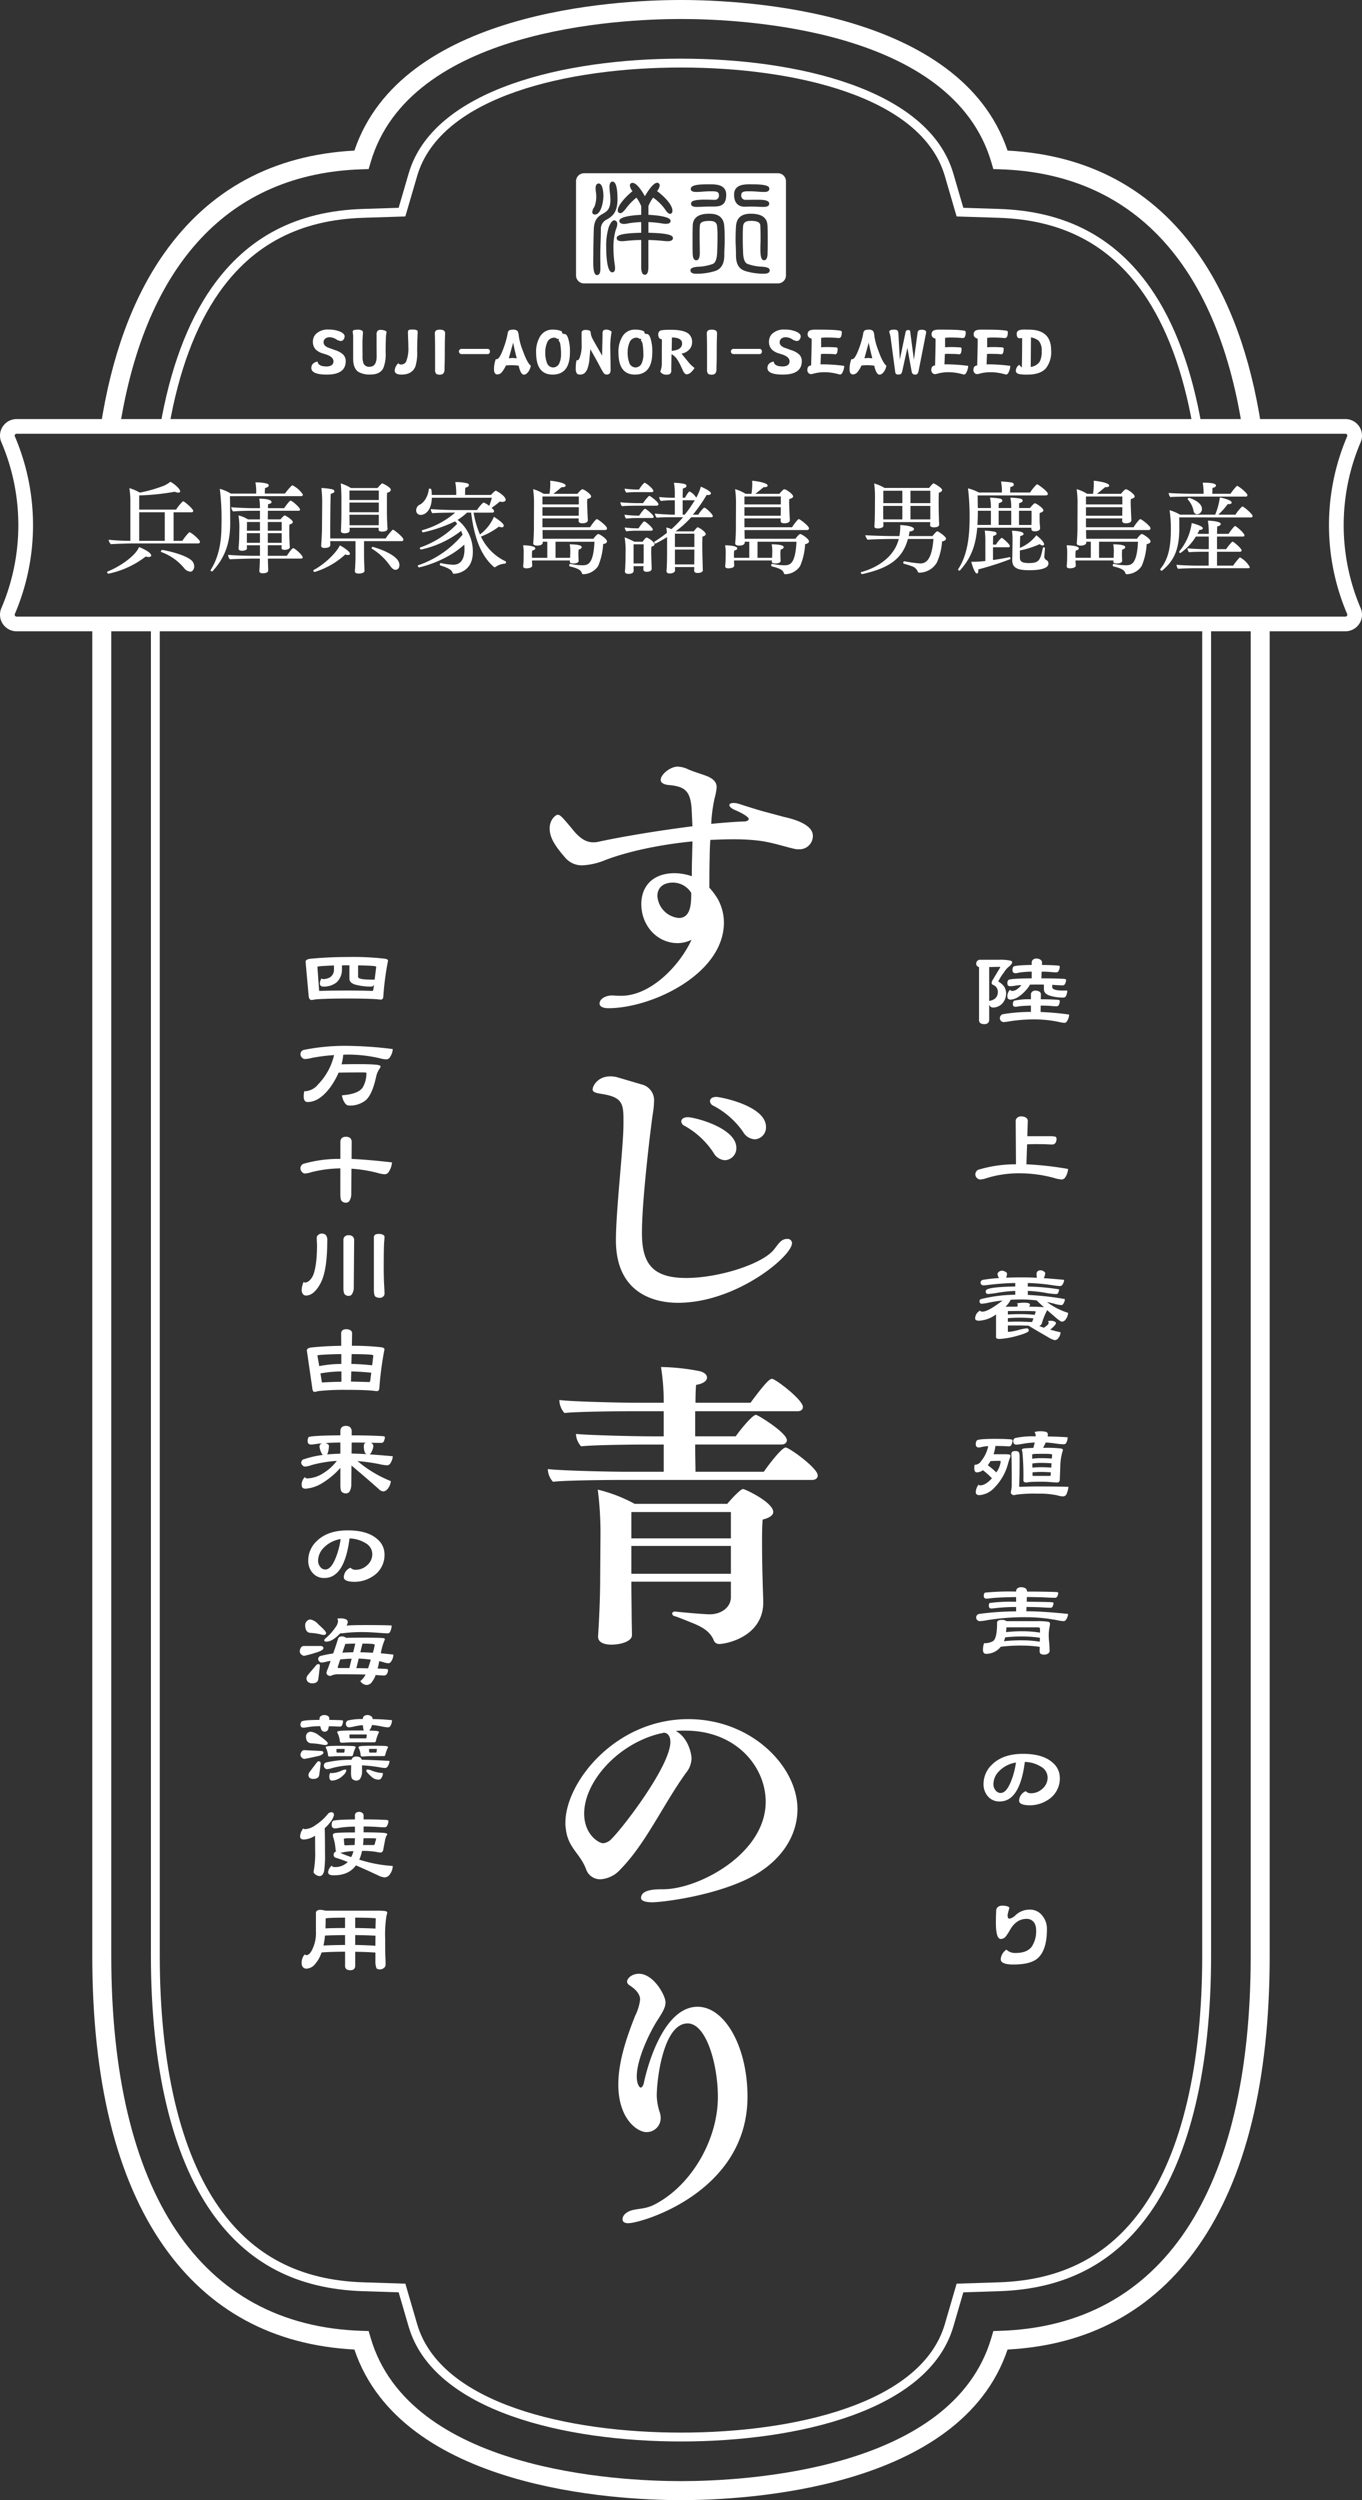 <svg xmlns="http://www.w3.org/2000/svg" xmlns:xlink="http://www.w3.org/1999/xlink" width="379.324" height="695.868" viewBox="0 0 379.324 695.868">
  <rect x="0" y="0" width="379.324" height="695.868" fill="#333333" stroke="none"/>
  <defs>
    <clipPath id="clip-path">
      <rect id="長方形_125" data-name="長方形 125" width="75.159" height="405.415" transform="translate(152.58 213.378)" fill="none"/>
    </clipPath>
  </defs>
  <g id="グループ_92" data-name="グループ 92" transform="translate(-1997 -40)">
    <g id="グループ_91" data-name="グループ 91" transform="translate(1997 40)" clip-path="url(#clip-path)">
      <path id="パス_371" data-name="パス 371" d="M218.3,227.366c8,1.769,8.088,4.465,8.088,5.392a3.711,3.711,0,0,1-3.876,3.623,4.829,4.829,0,0,1-1.1-.084c-3.032-.674-6.655-1.938-10.448-2.359a59.761,59.761,0,0,0-6.992-.337c-1.939,0-4.044.084-6.151.169-.086,1.516-.169,3.2-.169,4.8-.084,2.949-.084,5.729-.084,8.51a20.42,20.42,0,0,1,2.274,3.034,13.565,13.565,0,0,1,1.77,6.656c0,14.324-20.054,23.845-32.186,23.845-1.686,0-2.444-.59-2.444-1.264,0-1.348,1.686-2.274,3.455-2.274h.421a20.625,20.625,0,0,0,2.191.084c8.088,0,16.178-8.258,19.547-15.589a8.737,8.737,0,0,1-3.876.928c-5.73,0-10.111-4.888-10.111-10.87,0-4.466,2.7-8.594,9.353-8.594a15.817,15.817,0,0,1,4.718.842c0-1.769,0-3.623.086-5.477,0-1.348.084-2.78.084-4.212-8.679.842-17.78,2.7-24.352,5.224a18.966,18.966,0,0,1-6.234,1.432,6.081,6.081,0,0,1-4.972-2.275c-2.865-3.286-4.213-5.562-4.213-8,0-2.528,1.769-3.792,2.19-3.792.674,0,1.012.252,3.96,3.792,1.6,2.022,3.456,3.875,5.983,3.875a5.2,5.2,0,0,0,1.1-.084c6.992-1.516,17.189-3.2,26.542-4.381l-.254-5.224c-.421-4.551-1.853-5.814-6.067-6.235-1.516-.085-2.527-.59-2.527-1.433,0-1.517,2.613-3.708,4.718-3.708a7.281,7.281,0,0,1,2.951.759c1.937.842,3.96,1.348,5.56,2.022,1.769.842,2.36,1.77,2.36,3.034a17.1,17.1,0,0,1-.591,3.032,42.885,42.885,0,0,0-.927,7.079c3.539-.337,6.741-.59,9.438-.675.589-.083,1.01-.337,1.01-.674,0-.758-3.033-2.19-3.707-2.443-1.179-.506-1.686-1.011-1.686-1.432,0-.337.423-.59,1.181-.59a5.646,5.646,0,0,1,1.516.253c1.77.589,4.972,1.6,6.825,2.106ZM187.463,245.65c-3.034,0-4.381,1.685-4.381,3.707a6.592,6.592,0,0,0,5.981,6.151c3.372,0,3.455-4.128,3.455-6.993a6.057,6.057,0,0,0-5.055-2.865" fill="#fff"/>
      <path id="パス_372" data-name="パス 372" d="M178.784,301.861a4.5,4.5,0,0,1,3.37,4.718,23.96,23.96,0,0,1-.337,3.371c-.254,1.432-3.033,23.171-3.033,33.2,0,8.173,2.612,12.555,12.3,12.555,9.353,0,21.655-4.045,24.6-8.089,1.265-1.6,1.939-2.781,3.539-2.781a1.194,1.194,0,0,1,1.349,1.18c0,3.623-15.5,16.6-31.765,16.6-5.055,0-17.273-1.6-17.273-17.441,0-8.258,2.105-26.12,2.105-32.271v-1.517c0-4.381-.589-6.067-6.065-6.909-1.432-.253-2.528-.422-2.528-1.264,0-.927,1.431-3.624,4.886-3.624a7.086,7.086,0,0,1,2.274.338ZM198.752,320.9a22.931,22.931,0,0,0-8.171-7.583,1.4,1.4,0,0,1-.844-1.18c0-.673.674-1.179,1.853-1.179,1.854,0,13.483,2.949,13.483,8.51a3.316,3.316,0,0,1-3.2,3.454,3.858,3.858,0,0,1-3.119-2.022m8.174-5.9a23.168,23.168,0,0,0-8.257-7.246,1.462,1.462,0,0,1-.928-1.264c0-.674.59-1.18,1.769-1.18,1.1,0,13.82,2.444,13.82,8.342a3.3,3.3,0,0,1-3.118,3.455,4.019,4.019,0,0,1-3.286-2.107" fill="#fff"/>
      <path id="パス_373" data-name="パス 373" d="M172.464,411.917c-1.937,0-15.082.084-18.452.506a5.34,5.34,0,0,1-1.432-3.539c3.116.422,16.682.758,22.075.758h10.2v-7.583H179.71c-1.937,0-14.492.084-17.861.505a5.3,5.3,0,0,1-1.433-3.454c3.116.337,16.008.674,21.4.674h3.034v-6.993h-9.606c-1.939,0-14.661.083-18.031.5a5.557,5.557,0,0,1-1.432-3.623c3.116.422,16.177.759,21.57.759h7.5v-.168a61.115,61.115,0,0,0-.76-9.775,59.628,59.628,0,0,1,10.871,1.18c1.263.337,1.937,1.011,1.937,1.77,0,.842-.925,1.685-3.032,2.022-.086.843-.17,2.611-.17,4.971h15.336c4.044-5.477,5.309-6.657,5.981-6.657.928,0,8.595,5.815,8.595,7.837,0,.674-.5,1.18-1.433,1.18H193.613v6.993H204.9c1.1-1.6,4.635-5.983,5.646-5.983.505,0,8.6,4.972,8.6,7.078,0,.674-.591,1.18-1.516,1.18H193.613c0,3.285.084,6.15.084,7.583H212.74c.169-.336,4.8-6.741,6.067-6.741,1.011,0,8.932,5.73,8.932,7.752,0,.758-.591,1.264-1.517,1.264Zm31.093,28.312H175.836c0,3.285.084,7.92.084,9.436,0,1.264.083,4.381.083,5.476,0,1.6-2.865,2.613-5.729,2.613-2.275,0-3.707-.758-3.707-2.191v-.253c.167-2.359.588-9.774.588-16.178l.086-12.3a94.861,94.861,0,0,0-.76-12.218,41.927,41.927,0,0,1,10.28,3.96h25.784c1.1-1.347,3.707-4.128,4.381-4.128.591,0,8.425,3.707,8.425,6.4,0,.842-.925,1.6-2.948,2.106-.168,2.191-.168,4.3-.168,6.4,0,1.853,0,6.825.337,16.177v.421c0,9.606-10.28,11.628-12.3,11.628a1.567,1.567,0,0,1-1.516-1.1c-1.012-2.444-3.37-3.708-5.644-4.634-1.686-.675-3.877-1.6-5.225-2.022a.8.8,0,0,1-.675-.675c0-.337.254-.589.759-.589h.169c3.033.337,8.258.758,9.52.758,3.119,0,5.9-1.854,5.9-4.8Zm0-19.38H175.836v7.33h27.721Zm0,9.436H175.836v7.752h27.721Z" fill="#fff"/>
      <path id="パス_374" data-name="パス 374" d="M192.6,489.445a6.574,6.574,0,0,1-1.516,3.961c-6.234,8.594-11.29,19.8-18.2,26.794a8.124,8.124,0,0,1-5.644,2.865A4.142,4.142,0,0,1,163.2,520.2c-1.684-4.466-5.14-5.9-5.644-11.46a7.547,7.547,0,0,1-.086-1.432c0-11.206,13.9-28.816,34.211-28.816,17.694,0,30.416,13.228,30.416,25.024,0,7.837-4.972,15.335-14.662,19.8-10.11,4.635-23.254,6.151-25.781,6.151-1.94,0-3.119-.421-3.119-1.179,0-2.444,4.128-2.444,6.151-2.444,9.859,0,28.565-9.859,28.565-24.351,0-9.774-8.258-19.8-22.33-19.8-.842,0-1.768,0-2.7.084,3.623,2.022,4.381,6.656,4.381,7.667m-5.9-4.634c0-2.022-1.181-2.528-1.686-2.528a1.071,1.071,0,0,0-.5.084,1.062,1.062,0,0,1-.506.085c-12.048,2.865-21.317,13.565-21.317,22.328,0,5.814,4.044,8.258,5.309,8.258a3.663,3.663,0,0,0,2.358-1.264c3.034-2.95,16.347-20.223,16.347-26.963" fill="#fff"/>
      <path id="パス_375" data-name="パス 375" d="M173.392,617.529c.084-1.095,1.347-2.106,3.032-2.443,2.023-.422,3.707-.337,6.067-1.6,10.111-5.309,17.443-17.947,17.443-29.828,0-9.015-3.2-20.475-8.427-20.475-6.741,0-8.6,15.5-8.6,20.138a16.194,16.194,0,0,0,.928,4.887,5.72,5.72,0,0,1,.168,1.18,3.9,3.9,0,0,1-3.961,4.044c-2.527,0-7.836-3.623-7.836-13.228,0-6.236,2.192-12.892,4.72-19.211a13.272,13.272,0,0,0,1.347-4.466c0-1.853-1.937-3.286-2.7-3.792-.591-.337-.928-.758-.928-1.18,0-.926,1.349-2.19,3.286-2.19,4.129,0,7.415,6.067,7.415,7.92,0,1.264-.505,2.359-2.274,5.055-2.36,3.708-5.73,10.954-5.73,15.589,0,2.19.758,3.117,1.1,3.117s.759-.59.926-1.516c.591-2.865,4.972-20.981,14.915-20.981,7.583,0,13.9,11.122,13.9,25.026,0,26.625-29.576,35.219-33.2,35.219-1.1,0-1.6-.421-1.6-1.1Z" fill="#fff"/>
    </g>
    <path id="パス_376" data-name="パス 376" d="M272.968,267.131H278.1a15.411,15.411,0,0,1,3.236.219c.367.11.549.265.549.466q0,.467-.769,1.125a5.9,5.9,0,0,0-1.48,1.673,14.445,14.445,0,0,0-1.62,2.579,4.908,4.908,0,0,1,1.62,1.371,3.674,3.674,0,0,1,.575,1.893,4.286,4.286,0,0,1-1.07,2.853,3.579,3.579,0,0,1-2.661,1.124q-.547,0-.987-.74v4.142a1.289,1.289,0,0,1-.356.906,1.445,1.445,0,0,1-1.071.3,1.7,1.7,0,0,1-1.069-.3,1.17,1.17,0,0,1-.329-.906V269.187a1.285,1.285,0,0,1-.493-.274.884.884,0,0,1-.3-.685,1.164,1.164,0,0,1,.3-.768,1.023,1.023,0,0,1,.794-.329m2.524,2.03V278.6q2.414-.411,2.413-2.552a2.024,2.024,0,0,0-1.4-1.947q-.328-.246-.329-.467a2.082,2.082,0,0,1,.411-1.069l2-3.347c0-.073-.072-.109-.22-.109-.492,0-1.454.018-2.88.055m11.631,8.969v-1.317a.989.989,0,0,1,.357-.795,1.149,1.149,0,0,1,.85-.3,2.206,2.206,0,0,1,1.1.248.915.915,0,0,1,.467.849l-.028,1.317q2.744,0,4.692.138c.4.036.6.128.6.274a2.691,2.691,0,0,1-.248,1.124.67.67,0,0,1-.658.412q-.574,0-2.085-.137-1.152-.056-2.33-.055l-.028,1.783a78.057,78.057,0,0,1,7.954.714,3.656,3.656,0,0,1-.521,1.727c-.219.384-.474.577-.768.577a7.857,7.857,0,0,1-1.536-.248,33.258,33.258,0,0,0-6.721-.713,43.074,43.074,0,0,0-7.3.577,9.812,9.812,0,0,1-1.454.164.971.971,0,0,1-.687-.329.925.925,0,0,1-.3-.658,1.126,1.126,0,0,1,.878-1.207,48.438,48.438,0,0,1,7.763-.632v-1.755q-2.14.056-3.292.192a6.35,6.35,0,0,1-.96.137c-.511,0-.768-.219-.768-.658a1.412,1.412,0,0,1,.3-1.015,17.726,17.726,0,0,1,4.719-.412m.219-9.546V267.9a1.015,1.015,0,0,1,.385-.8,1.373,1.373,0,0,1,.96-.3,1.837,1.837,0,0,1,1.069.3,1,1,0,0,1,.467.9l-.028.576q2.526.028,4.335.165c.421.019.631.109.631.274a2.74,2.74,0,0,1-.3,1.18.709.709,0,0,1-.714.439q-.574,0-2.085-.138c-.638-.037-1.289-.055-1.947-.055l-.082,1.866q3.621,0,6.117.137c.513.036.768.128.768.275a2.415,2.415,0,0,1-.3,1.124.694.694,0,0,1-.686.412q-.77,0-2.688-.138h-.193v.6q0,.987,2.99.987h1.207a3.515,3.515,0,0,1-.383,1.564.8.8,0,0,1-.714.384,12.374,12.374,0,0,1-3.922-.576q-1.482-.549-1.482-1.728v-1.29q-.658-.027-1.343-.027-1.4,0-2.58.027a4.042,4.042,0,0,1-.712,1.1,10.536,10.536,0,0,1-2.25,2.139,4.53,4.53,0,0,1-2.333.933c-.638,0-.959-.292-.959-.878a2.475,2.475,0,0,1,.74-1.865.73.73,0,0,0,.686.329,2.531,2.531,0,0,0,1.455-.63,4.509,4.509,0,0,0,1.015-1.016,14.087,14.087,0,0,0-1.811.193,10.249,10.249,0,0,1-1.235.136q-.85,0-.85-.768a1.324,1.324,0,0,1,.329-1.014q.77-.358,6.446-.412v-1.866a24.422,24.422,0,0,0-3.537.275,4.961,4.961,0,0,1-.934.164.776.776,0,0,1-.878-.878,1.306,1.306,0,0,1,.3-.987q.631-.357,5.047-.439" transform="translate(1997 40)" fill="#fff"/>
    <path id="パス_377" data-name="パス 377" d="M284.407,310.732a2.514,2.514,0,0,1,1.317.329,1.092,1.092,0,0,1,.52.988l-.135,4.2h6.308a6.247,6.247,0,0,1,1.482.11c.238.092.355.311.355.658a1.982,1.982,0,0,1-.329,1.126,1.114,1.114,0,0,1-.878.411q-.494,0-1.947-.082-1.4-.028-2.523-.028-.961,0-2.524.055l-.192,5.569a90.4,90.4,0,0,1,11.6,1.289,4.623,4.623,0,0,1-.712,2.222,1.292,1.292,0,0,1-1.043.713,8.965,8.965,0,0,1-2.167-.439,37.042,37.042,0,0,0-9.464-1.289,30.534,30.534,0,0,0-9.217,1.316,6.778,6.778,0,0,1-1.894.412,1.352,1.352,0,0,1-.9-.439,1.272,1.272,0,0,1-.413-.85,1.4,1.4,0,0,1,1.207-1.537,35.48,35.48,0,0,1,10.1-1.4l-.082-12.015a1.177,1.177,0,0,1,.385-.906,1.555,1.555,0,0,1,1.151-.411" transform="translate(1997 40)" fill="#fff"/>
    <path id="パス_378" data-name="パス 378" d="M279,353.674a1.786,1.786,0,0,1,.987.3c.312.165.467.321.467.467a2.831,2.831,0,0,1-.247,1.179q2.2-.082,4.718-.082,1.729,0,3.841.11-.081-.77-.082-1.207a1.068,1.068,0,0,1,.275-.576,1.274,1.274,0,0,1,.794-.3,1.462,1.462,0,0,1,.852.247q.494.3.493.548a3.505,3.505,0,0,1-.357,1.29.249.249,0,0,1-.026.11q2.55.165,5.65.466a2.819,2.819,0,0,1-.439,1.316.892.892,0,0,1-.659.412,15.5,15.5,0,0,1-2-.219,55.08,55.08,0,0,0-7.022-.631v.987a62.461,62.461,0,0,1,8.7.768,1.986,1.986,0,0,1-.329,1.125.635.635,0,0,1-.467.192,19.964,19.964,0,0,1-2.44-.247,37.4,37.4,0,0,0-5.46-.631v1.125a81.541,81.541,0,0,1,10.314,1.152,2.288,2.288,0,0,1-.383,1.234.708.708,0,0,1-.6.439,9.207,9.207,0,0,1-2.057-.411q-.989-.246-1.947-.439a19.835,19.835,0,0,0,5.9,3.018,3.31,3.31,0,0,1-.686,1.81,1.28,1.28,0,0,1-1.07.631q-.356,0-1.618-1.07-1.4-1.208-2.495-2.167a.932.932,0,0,1-.166.439,18.72,18.72,0,0,0-1.235,3.127c-.164.531-.439.823-.822.878.421.164.868.329,1.345.493a6.339,6.339,0,0,0,.959-.74,1.047,1.047,0,0,0,.383-.631.8.8,0,0,0-.219-.466,2.359,2.359,0,0,1,.8-.11,2.307,2.307,0,0,1,1.1.247.493.493,0,0,1,.329.439q0,.411-1.26,1.509a1.721,1.721,0,0,1-.358.274q1.344.384,2.907.74a2.691,2.691,0,0,1-.6,1.591,1.255,1.255,0,0,1-1.016.6,5.819,5.819,0,0,1-1.837-.823q-3.705-2.113-5.433-3.209-1.4-.055-3.154-.055h-2.633v1.563a.194.194,0,0,0,.219.22,15.533,15.533,0,0,0,2.634-.494,15.012,15.012,0,0,1,2.386-.494c.385,0,.576.22.576.658q0,.522-3.126,1.4a22.988,22.988,0,0,1-4.993.9q-.988,0-.988-.466v-6.364a8.794,8.794,0,0,1-4.718,1.755c-.73,0-1.1-.21-1.1-.631a2.477,2.477,0,0,1,1.4-2.2q0,.3.686.3,1.509,0,5.568-3.1a39.615,39.615,0,0,0-4.032.632,9.864,9.864,0,0,1-1.893.274.457.457,0,0,1-.355-.219.707.707,0,0,1-.166-.412.619.619,0,0,1,.521-.686,39.915,39.915,0,0,1,9.437-1.18v-1.069a35.405,35.405,0,0,0-5.4.6q-1.838.247-2.25.247a.574.574,0,0,1-.411-.192.731.731,0,0,1-.166-.493.689.689,0,0,1,.467-.632q1.428-.658,7.763-.768V357.1a70.5,70.5,0,0,0-7.159.493,15.273,15.273,0,0,1-1.811.165.7.7,0,0,1-.467-.247.571.571,0,0,1-.219-.438.779.779,0,0,1,.686-.851,42.144,42.144,0,0,1,4.471-.494,2.266,2.266,0,0,1-.439-1.069.864.864,0,0,1,.357-.659,1.522,1.522,0,0,1,.85-.329m1.015,10.012h3.238a1.085,1.085,0,0,0,.164-.439.8.8,0,0,0-.22-.466,9.386,9.386,0,0,1,1.838-.192,4.873,4.873,0,0,1,1.426.138c.24.09.357.228.357.41a1.065,1.065,0,0,1-.219.549q2.936.027,4.142.165-1.344-1.179-2.029-1.893a32.967,32.967,0,0,0-4.2-.274c-1.059,0-2.085.027-3.072.082a5.887,5.887,0,0,1-1.427,1.92m.659,1.235v.96q1.4-.109,3.511-.11,1.949,0,3.95.192l.3-.877c0-.074-.163-.12-.492-.138q-1.29-.055-3.019-.055-2.55,0-4.251.028m7.132,2.03a36.2,36.2,0,0,0-3.621-.193q-2.112,0-3.511.138v1.015q1.729-.056,2.633-.055,1.374,0,3.922.109c.13,0,.212-.036.248-.109Z" transform="translate(1997 40)" fill="#fff"/>
    <path id="パス_379" data-name="パス 379" d="M277.441,400.485q2.412,0,4.06.137c.329.036.492.128.492.275a2.669,2.669,0,0,1-.3,1.207.72.72,0,0,1-.686.465c-.291,0-.814-.026-1.564-.081q-1.095-.029-2.221-.028a9.478,9.478,0,0,1-.522,2.3h2.99a9.586,9.586,0,0,1,1.427.083.35.35,0,0,1,.3.356,2.093,2.093,0,0,1-.164.631,13.315,13.315,0,0,0-.494,1.509,14.953,14.953,0,0,1-3.785,6.693,6.277,6.277,0,0,1-4.2,2.113c-.676,0-1.015-.285-1.015-.851a3.593,3.593,0,0,1,.8-2.085.417.417,0,0,0,.411.219q1.511,0,3.292-1.975l-.136-.136a21.018,21.018,0,0,0-2.388-2.113,2.775,2.775,0,0,1-1.646.6.608.608,0,0,1-.548-.246,1.5,1.5,0,0,1-.192-.851,4.066,4.066,0,0,1,.11-1.1.215.215,0,0,0,.191.083,2.092,2.092,0,0,0,1.592-1.016,9.448,9.448,0,0,0,1.975-4.169,11.778,11.778,0,0,0-1.865.247,3.558,3.558,0,0,1-.686.137.8.8,0,0,1-.906-.9,1.574,1.574,0,0,1,.329-1.1q.578-.412,5.351-.412m-2.332,7.351a.025.025,0,0,1,.028.028,17.63,17.63,0,0,1,2.166,1.811.7.7,0,0,0,.164.164,6.55,6.55,0,0,0,1.235-3.017q0-.221-.439-.22-.85,0-2.414.082a6,6,0,0,1-.411.659c-.11.182-.22.347-.329.493m7.625-3.95a1.515,1.515,0,0,1,.933.22q.3.273.3,1.4,0,6.282-.138,8.12c0,.146.084.219.247.219q2.745-.109,4.91-.109,5.239,0,8.587.109a7.364,7.364,0,0,1-.577,2.112,1.134,1.134,0,0,1-.959.549,6.6,6.6,0,0,1-1.618-.3,23.6,23.6,0,0,0-5.433-.467,36.934,36.934,0,0,0-5.9.274,3.391,3.391,0,0,1-.8.138.674.674,0,0,1-.439-.193.643.643,0,0,1-.329-.548,3.413,3.413,0,0,1,.137-.741,8.958,8.958,0,0,0,.11-1.564q0-5.952-.054-7.461c-.038-.494-.056-.823-.056-.988a.808.808,0,0,1,.276-.575,1.29,1.29,0,0,1,.794-.193m5.7-4.087v-.329a1.843,1.843,0,0,0-.3-.878,5.345,5.345,0,0,1,1.618-.219,6.019,6.019,0,0,1,1.646.191.744.744,0,0,1,.439.714,3.126,3.126,0,0,1-.054.548q2.634.029,5.568.22a3.129,3.129,0,0,1-.467,1.674.866.866,0,0,1-.63.274,17.4,17.4,0,0,1-1.756-.138q-1.757-.273-3.236-.356-.328.686-.742,1.481h.248a37.966,37.966,0,0,1,4.526.165c.493.055.741.192.741.411a2.12,2.12,0,0,1-.164.6,16.727,16.727,0,0,0-.577,4.362l-.137,3.373a.712.712,0,0,1-.8.741c-.11,0-.485-.019-1.124-.054a29.631,29.631,0,0,0-2.99-.165q-2.771,0-3.677.11a4.657,4.657,0,0,1-.74.109q-.8,0-.8-.631a70.445,70.445,0,0,0-.273-7.845,2.17,2.17,0,0,1-.138-.6q0-.328.686-.411.713-.082,2.5-.138.219-.822.385-1.508a25.452,25.452,0,0,0-3.6.411,15.09,15.09,0,0,1-1.508.193.953.953,0,0,1-.659-.248,1.186,1.186,0,0,1-.219-.713.925.925,0,0,1,.521-.878,22.827,22.827,0,0,1,5.7-.466m-.931,6.227a15.892,15.892,0,0,1,2.5-.165q1.48,0,2.962.11l.082-1.1q0-.221-2.276-.22-1.811,0-2.606.028-.685.082-.686.192Zm.054,2.469a24.522,24.522,0,0,1,2.551-.11q1.344,0,2.69.11l.081-1.207c-1.005-.073-1.967-.11-2.88-.11a15.357,15.357,0,0,0-2.468.165Zm.247,2.3h4.609a.221.221,0,0,0,.219-.11l.056-.878c-.9-.072-1.756-.109-2.58-.109a24.967,24.967,0,0,0-2.523.109v.769a.194.194,0,0,0,.219.219" transform="translate(1997 40)" fill="#fff"/>
    <path id="パス_380" data-name="パス 380" d="M282.981,442.987a1.142,1.142,0,0,1,.357-.878,1.593,1.593,0,0,1,1.069-.329,2.353,2.353,0,0,1,1.154.274.994.994,0,0,1,.464.933q4.556,0,7.709.11.988.029.988.192a2.233,2.233,0,0,1-.274,1.043.637.637,0,0,1-.6.384q-1.014,0-3.539-.138-2.141-.054-4.333-.082l-.028,1.317q3.9.027,6.611.11.851.027.85.246a2.09,2.09,0,0,1-.247.933.548.548,0,0,1-.521.384q-.9,0-3.072-.137-1.838-.055-3.675-.083l-.056,1.207h.191q4.336,0,11.44.742a3.247,3.247,0,0,1-.493,1.481c-.219.347-.459.521-.714.521a11.453,11.453,0,0,1-2-.3,47.526,47.526,0,0,0-8.531-.8,65.5,65.5,0,0,0-10.781.823,12.9,12.9,0,0,1-2.167.275.926.926,0,0,1-.63-.33.877.877,0,0,1-.275-.575,1,1,0,0,1,.8-1.1,80.451,80.451,0,0,1,10.314-.714v-1.207a48.11,48.11,0,0,0-5.514.275q-1.068.135-1.4.136-.686,0-.686-.795a1.031,1.031,0,0,1,.219-.741,44.633,44.633,0,0,1,7.38-.329v-1.317q-4.387.055-6.612.275a15.9,15.9,0,0,1-1.617.164.68.68,0,0,1-.769-.768,1.179,1.179,0,0,1,.3-.9,67.849,67.849,0,0,1,8.7-.3m-3.978,7.9a1.941,1.941,0,0,1,1.125.22.393.393,0,0,1,.082.11h8.806a19.113,19.113,0,0,1,2.825.164c.385.055.577.257.577.6a5.788,5.788,0,0,1-.138.932,12.057,12.057,0,0,0-.22,2.113,18.275,18.275,0,0,0,.138,2.167q.111,1.563.11,2.359a.9.9,0,0,1-.493.713,1.694,1.694,0,0,1-.962.274,1.8,1.8,0,0,1-1.1-.274,1.045,1.045,0,0,1-.219-.713l.028-1.179a34.93,34.93,0,0,0-4.856-.357,44.411,44.411,0,0,0-6.007.329c-.092.11-.174.21-.248.3a5.193,5.193,0,0,1-3.812,1.673q-.877,0-.878-1.1a5.026,5.026,0,0,1,.3-1.866h.22a4.589,4.589,0,0,0,2.222-.548q1.179-.714,1.179-5.075a.712.712,0,0,1,.357-.686,2,2,0,0,1,.96-.165m.6,5.926a44.332,44.332,0,0,1,5.1-.247,31.393,31.393,0,0,1,4.884.384l.027-1.1a32.825,32.825,0,0,0-4.692-.357,40.77,40.77,0,0,0-4.991.247,10.537,10.537,0,0,1-.33,1.07m.577-2.524a37.271,37.271,0,0,1,4.744-.246,29.522,29.522,0,0,1,4.718.384V453.3c0-.237-.245-.356-.74-.356h-8.612c-.018.475-.056.923-.11,1.344" transform="translate(1997 40)" fill="#fff"/>
    <path id="パス_381" data-name="パス 381" d="M295.161,494.709a7,7,0,0,1-3.43,6.337,9.175,9.175,0,0,1-4.8,1.426q-3.1,0-3.1-1.289a2.922,2.922,0,0,1,1.865-2.634,1.88,1.88,0,0,0,1.51.577,4.622,4.622,0,0,0,2.989-1.152,4.053,4.053,0,0,0,1.564-3.265A3.457,3.457,0,0,0,290,491.774a8.872,8.872,0,0,0-4.58-1.372q-1.4,11-6.969,11a4.13,4.13,0,0,1-3.483-1.618,5.1,5.1,0,0,1-1.042-3.265,7.347,7.347,0,0,1,2.359-5.376q3.02-2.99,8.64-2.99,5.516,0,8.23,2.441a5.432,5.432,0,0,1,2,4.115m-12.208-4.142a8.387,8.387,0,0,0-4.964,2.688,5.167,5.167,0,0,0-1.316,3.264,2.675,2.675,0,0,0,.6,1.784,1.7,1.7,0,0,0,1.427.74q1.537,0,2.8-3.045a21.581,21.581,0,0,0,1.452-5.431" transform="translate(1997 40)" fill="#fff"/>
    <path id="パス_382" data-name="パス 382" d="M291.568,536.993q0,6.117-2.853,8.284-2,1.509-6.5,1.51-3.51,0-3.511-1.482a3.606,3.606,0,0,1,1.592-2.661,3.429,3.429,0,0,0,2.578.933q3.153,0,4.471-1.756a7.8,7.8,0,0,0,1.207-4.828,3.566,3.566,0,0,0-.439-1.7,2.434,2.434,0,0,0-2.221-1.207q-2.882,0-4.664,3.182c-.2.366-.539.9-1.016,1.591a1.883,1.883,0,0,1-1.48.823q-1.371,0-1.373-4.608,0-.714.028-1.866c.038-.749.056-1.207.056-1.371a1.31,1.31,0,0,1,.575-1.124,1.918,1.918,0,0,1,1.015-.3,4.365,4.365,0,0,1,1.784.275c.183.128.273.238.273.329v.083l-.026.136q-.165.522-.413,1.564a1.183,1.183,0,0,0-.026.275q0,.959.521.959a3.394,3.394,0,0,0,1.756-1.042,5.723,5.723,0,0,1,3.812-1.481,4.3,4.3,0,0,1,3.567,1.673,5.737,5.737,0,0,1,1.289,3.813" transform="translate(1997 40)" fill="#fff"/>
    <path id="パス_383" data-name="パス 383" d="M96.768,266.369a77.2,77.2,0,0,1,10.369.466q.933.137.933.548a78.432,78.432,0,0,0-1.316,9.985c-.038.567-.266.851-.687.851q-.248,0-1.179-.109-2.689-.193-8.285-.193-5.7,0-8.778.247a7.437,7.437,0,0,1-1.042.165q-.658,0-.8-.961l-.878-9.682q0-.631,1.261-.823,5.16-.5,10.4-.494m-7.68,9.436q3.812-.111,7.515-.109,3.567,0,7.05.109c.2,0,.311-.137.329-.412l.192-1.4a.408.408,0,0,1-.11.219.8.8,0,0,1-.712.384,16.341,16.341,0,0,1-4.417-.548q-1.618-.493-1.618-1.646v-3.731h-.549c-.512,0-1.025.009-1.536.027v1.07a4.817,4.817,0,0,1-1.51,3.676,5.688,5.688,0,0,1-3.647,1.152q-.987,0-.987-.877a2.33,2.33,0,0,1,.52-1.427.319.319,0,0,0,.329.22,3.769,3.769,0,0,0,1.975-.494,2.487,2.487,0,0,0,1.1-2.25v-1.042q-1.729.054-3.374.165-1.236.081-1.235.246l.467,6.474c0,.127.072.192.22.192m10.643-7.1v3.182q0,.768,3.511.768h1.1l.438-3.511c0-.147-.239-.237-.714-.274q-1.508-.138-4.333-.165" transform="translate(1997 40)" fill="#fff"/>
    <path id="パス_384" data-name="パス 384" d="M97.427,291.11a106.8,106.8,0,0,1,11.96.878,4.272,4.272,0,0,1-.714,2.139,1.289,1.289,0,0,1-1.041.741,9.4,9.4,0,0,1-2-.356,39.866,39.866,0,0,0-8.669-.988q-.686,0-1.372.055a15.273,15.273,0,0,1-.465,2.66q2.028-.056,4.991-.055,2.99,0,4.719.165,1.152.138,1.153.467a1.151,1.151,0,0,1-.3.658,6.345,6.345,0,0,0-.931,2.2q-1.125,5.211-3.073,6.693a6.962,6.962,0,0,1-4.361,1.344,1.405,1.405,0,0,1-1.071-.439,4.676,4.676,0,0,1-1.014-2.414q4.609-.33,5.816-2.25a7.746,7.746,0,0,0,.988-4.005c0-.072-.368-.109-1.1-.109q-3.95,0-6.639.054a22.37,22.37,0,0,1-2.167,3.869q-3.128,4.307-6.446,4.306a.933.933,0,0,1-.824-.356,2.117,2.117,0,0,1-.273-1.207,4.762,4.762,0,0,1,.191-1.509.247.247,0,0,0,.22.083,5.027,5.027,0,0,0,3.593-1.921,17.223,17.223,0,0,0,4.445-8.147,50.228,50.228,0,0,0-6.119.768,9.4,9.4,0,0,1-2.029.329,1.165,1.165,0,0,1-.824-.439,1.131,1.131,0,0,1-.383-.8,1.222,1.222,0,0,1,1.016-1.317,58.067,58.067,0,0,1,12.728-1.1" transform="translate(1997 40)" fill="#fff"/>
    <path id="パス_385" data-name="パス 385" d="M94.794,322.571v-4.745a1.508,1.508,0,0,1,.411-1.071,1.659,1.659,0,0,1,1.125-.356,2.154,2.154,0,0,1,1.07.247,1.435,1.435,0,0,1,.548,1.18l-.028,4.745q4.556.192,11.248.961a5.414,5.414,0,0,1-.8,2.468,1.446,1.446,0,0,1-1.179.85,9.951,9.951,0,0,1-2.222-.439,39.506,39.506,0,0,0-7.079-1.124l-.054,6.83a3.816,3.816,0,0,1-.411,1.948,1.165,1.165,0,0,1-1.1.686,1.586,1.586,0,0,1-1.125-.439q-.413-.33-.411-1.975V325.2a33.9,33.9,0,0,0-8.12,1.071,6.819,6.819,0,0,1-1.783.356,1.124,1.124,0,0,1-.824-.494,1.218,1.218,0,0,1-.383-.823,1.343,1.343,0,0,1,1.1-1.453,35.226,35.226,0,0,1,10.013-1.29" transform="translate(1997 40)" fill="#fff"/>
    <path id="パス_386" data-name="パス 386" d="M89.609,343.335a1.646,1.646,0,0,1,1.207.493,2.368,2.368,0,0,1,.329,1.508q0,8.559-1.975,12.016-1.783,3.236-3.95,3.237a.993.993,0,0,1-.906-.494,1.713,1.713,0,0,1-.3-1.043,6.031,6.031,0,0,1,.576-2.3.3.3,0,0,0,.3.219q1.263,0,2.249-1.865,1.152-2.661,1.153-8.668c-.056-.987-.082-1.618-.082-1.893a.941.941,0,0,1,.411-.8,1.411,1.411,0,0,1,.988-.41m7.489.465a1.811,1.811,0,0,1,.988.247,1.389,1.389,0,0,1,.548,1.18l-.11,13.057a3.332,3.332,0,0,1-.438,1.811,1.062,1.062,0,0,1-.988.6,1.428,1.428,0,0,1-1.015-.384c-.294-.219-.439-.823-.439-1.811V345.117a1.294,1.294,0,0,1,.411-.988A1.554,1.554,0,0,1,97.1,343.8m8.449-.356a2.563,2.563,0,0,1,1.1.219c.292.183.439.376.439.577q0,.41-.084,1.261-.133,1.48-.135,7.379,0,2.908.135,5.13.084,1.371.084,2a1.007,1.007,0,0,1-.357.85,1.121,1.121,0,0,1-.74.357,2.4,2.4,0,0,1-1.373-.275q-.494-.3-.492-2.139V344.432a.944.944,0,0,1,.329-.769,2.055,2.055,0,0,1,1.1-.219" transform="translate(1997 40)" fill="#fff"/>
    <path id="パス_387" data-name="パス 387" d="M95.039,374.577l-.026-3.429a1.256,1.256,0,0,1,.355-.878,1.632,1.632,0,0,1,1.072-.3,2.234,2.234,0,0,1,1.151.275,1,1,0,0,1,.467.9L98,374.577a68.768,68.768,0,0,1,8.176.412c.6.09.9.283.9.575a92.269,92.269,0,0,0-1.426,10.753q-.057.879-.686.878c-.146,0-.5-.037-1.044-.109q-2.439-.248-7.433-.247a67.57,67.57,0,0,0-7.929.356,4.192,4.192,0,0,1-.931.22c-.347,0-.559-.3-.631-.9l-1.536-10.643c0-.421.4-.7,1.207-.823q4.114-.412,8.365-.467m-6.117,5.651a32.809,32.809,0,0,1,6.145-.6v-2.743q-2.936.027-5.458.193-1.206.081-1.207.219Zm.906,4.553q2.688-.164,5.267-.191v-2.881a34.59,34.59,0,0,0-5.843.549l.357,2.167c0,.238.074.356.219.356m8.01-3.072-.082,2.826q2.55.054,5.02.137c.2,0,.319-.156.357-.466l.273-2.14q-2.908-.3-5.568-.357m.11-4.828-.082,2.743q2.906.056,5.788.384l.329-2.715c0-.11-.219-.193-.658-.247q-1.756-.138-5.377-.165" transform="translate(1997 40)" fill="#fff"/>
    <path id="パス_388" data-name="パス 388" d="M94.794,399.511V398.3a1.5,1.5,0,0,1,.411-1.07,1.654,1.654,0,0,1,1.125-.356,1.967,1.967,0,0,1,1.069.274,1.571,1.571,0,0,1,.549,1.262v1.1q4.854,0,8.2.192c.694.018,1.043.109,1.043.274a2.932,2.932,0,0,1-.3,1.207.714.714,0,0,1-.712.412q-.851,0-2.853-.028a2.428,2.428,0,0,1,.273.192,1.018,1.018,0,0,1,.385.741,4.2,4.2,0,0,1-.521,1.619,1.337,1.337,0,0,1-.522.685q2.908.191,6.448.522a3.887,3.887,0,0,1-.633,1.892,1.127,1.127,0,0,1-.9.631,12.071,12.071,0,0,1-2.168-.329,49.177,49.177,0,0,0-6.117-.851,33.548,33.548,0,0,0,9.273,5.569,3.725,3.725,0,0,1-.768,2,1.768,1.768,0,0,1-1.317.878,2.009,2.009,0,0,1-1.263-.658q-3.429-3.045-7.6-6.556l-.054,5.129a4.068,4.068,0,0,1-.411,1.975,1.17,1.17,0,0,1-1.1.659,1.643,1.643,0,0,1-1.125-.411q-.413-.33-.411-2v-4.691c-.11.11-.212.22-.3.33a22,22,0,0,1-4.609,3.812,10.269,10.269,0,0,1-4.772,1.646q-1.1,0-1.1-1.014a2.979,2.979,0,0,1,.878-2.2.856.856,0,0,0,.8.356,8.747,8.747,0,0,0,4.333-1.453,13.741,13.741,0,0,0,3.786-3.43,34.773,34.773,0,0,0-7,1.152,6.43,6.43,0,0,1-1.919.439.9.9,0,0,1-.659-.384.844.844,0,0,1-.329-.6.992.992,0,0,1,.878-1.1,25.75,25.75,0,0,1,5.129-1.153,2.133,2.133,0,0,1-.357-.493,5.633,5.633,0,0,1-.575-1.866.942.942,0,0,1,.355-.685,1.3,1.3,0,0,1,.385-.193c-.512.037-.977.083-1.4.138a13.542,13.542,0,0,1-1.646.192.873.873,0,0,1-.987-.988,1.6,1.6,0,0,1,.3-1.1q1.068-.411,8.806-.466m-3.705,5.322q1.757-.165,3.705-.22v-3.1q-2.388.027-4.144.138a3.324,3.324,0,0,1,.549.219c.275.2.413.374.413.521a6.565,6.565,0,0,1-.329,2.03.974.974,0,0,1-.194.412m6.859-3.32-.028,3.072q1.895.027,4.142.165a1.667,1.667,0,0,1-.439-.439,4.647,4.647,0,0,1-.273-2.03.709.709,0,0,1,.329-.63,1.133,1.133,0,0,1,.219-.11q-1.976-.028-3.95-.028" transform="translate(1997 40)" fill="#fff"/>
    <path id="パス_389" data-name="パス 389" d="M107.083,432.509a7,7,0,0,1-3.43,6.337,9.181,9.181,0,0,1-4.8,1.426q-3.1,0-3.1-1.289a2.922,2.922,0,0,1,1.865-2.634,1.879,1.879,0,0,0,1.508.577,4.627,4.627,0,0,0,2.991-1.152,4.059,4.059,0,0,0,1.564-3.265,3.461,3.461,0,0,0-1.756-2.935,8.874,8.874,0,0,0-4.582-1.372q-1.4,11-6.967,11a4.125,4.125,0,0,1-3.483-1.618,5.091,5.091,0,0,1-1.044-3.265,7.341,7.341,0,0,1,2.361-5.376q3.017-2.989,8.64-2.99,5.513,0,8.23,2.441a5.438,5.438,0,0,1,2,4.115m-12.208-4.142a8.392,8.392,0,0,0-4.966,2.688,5.167,5.167,0,0,0-1.316,3.264,2.666,2.666,0,0,0,.6,1.784,1.694,1.694,0,0,0,1.427.74q1.535,0,2.8-3.045a21.663,21.663,0,0,0,1.454-5.431" transform="translate(1997 40)" fill="#fff"/>
    <path id="パス_390" data-name="パス 390" d="M84.589,458.128h4.828q.659.165.658.549,0,.6-1.454,1.1a36.021,36.021,0,0,1-3.923,1.1,1.332,1.332,0,0,1-.8-.411,1.1,1.1,0,0,1-.411-.8,2.216,2.216,0,0,1,.33-1.1,1.057,1.057,0,0,1,.768-.439m1.837-7.378a3.815,3.815,0,0,1,2.167,1.289q2.223,1.974,2.222,2.441c0,.385-.209.576-.63.576a4.084,4.084,0,0,1-1.125-.219,17.3,17.3,0,0,0-2.662-.357q-1.4-.137-1.4-2.167a1.5,1.5,0,0,1,.467-1.1,1.43,1.43,0,0,1,.959-.466m2.195,12.426q.466,0,.467.412,0,.493-.439,3.757-.165,1.179-1.646,1.18a1.869,1.869,0,0,1-1.153-.329,1.352,1.352,0,0,1-.493-1.1,1.9,1.9,0,0,1,.411-.906l2.248-2.66a.979.979,0,0,1,.605-.357m6.611-7.708a1.636,1.636,0,0,1,.9.246.35.35,0,0,1,.219.165q1.783-.055,4.665-.055,4.443,0,5.624.11c.365.037.548.146.548.329a3.159,3.159,0,0,1-.219.6,17.119,17.119,0,0,0-.906,3.319q1.672.137,3.511.356a3.586,3.586,0,0,1-.548,1.784c-.256.42-.541.63-.85.63a6.36,6.36,0,0,1-1.646-.384c-.311-.073-.612-.146-.906-.219q-.109.521-.191,1.015a8.822,8.822,0,0,1-.276,1.043q1.371.054,2.442.109c.312.055.467.146.467.275a1.934,1.934,0,0,1-.3,1.124.921.921,0,0,1-.794.439q-.494,0-2.085-.11a.665.665,0,0,0-.247-.055,5.972,5.972,0,0,1-.934,1.784,1.872,1.872,0,0,1-1.562,1.014,2.132,2.132,0,0,1-1.784-1.1,4.777,4.777,0,0,0,1.455-1.81Q98.77,466,94.326,466a4.583,4.583,0,0,0-1.811.274,1.653,1.653,0,0,1-.6.192,1,1,0,0,1-.686-.275.662.662,0,0,1-.3-.6,2.711,2.711,0,0,1,.3-.933q.439-1.179.85-2.386l-.932.165a6.644,6.644,0,0,1-1.646.3.829.829,0,0,1-.576-.329.762.762,0,0,1-.3-.549.906.906,0,0,1,.8-.987,31.276,31.276,0,0,1,3.373-.659q.686-1.949,1.345-4.06.192-.686,1.1-.685m-.329-5.021a3.455,3.455,0,0,1,1.508.3.84.84,0,0,1,.439.685,2.254,2.254,0,0,1-.357,1.015q1.811-.137,5.129-.137,5,0,7.436.11a3.956,3.956,0,0,1-.439,1.783.747.747,0,0,1-.658.411q-.579,0-2.361-.137-2.852-.219-4.718-.219a43.247,43.247,0,0,0-4.553.219,13.218,13.218,0,0,1-1.536.137h-.028c-.109.092-.209.183-.3.274q-2,2.031-3.539,2.03c-.421,0-.63-.118-.63-.356,0-.164.127-.357.383-.576a14.9,14.9,0,0,0,2.715-3.018,3.371,3.371,0,0,0,.742-1.755,1.424,1.424,0,0,0-.22-.686,4.378,4.378,0,0,1,.988-.083m2.386,13.826.631-2.605c-1.1.035-2.157.109-3.183.219l-.712,2.167c0,.146.136.219.411.219Zm-1.947-4.279q1.425-.082,3.016-.11l.577-2.414q-1.507.027-2.771.083Zm7.158,4.362a.991.991,0,0,1,.084-.248c.255-.8.485-1.527.684-2.166a31.181,31.181,0,0,0-3.373-.3l-.659,2.661q1.784,0,3.264.055m-1.562-6.886-.6,2.414q1.564.027,3.483.138a12.079,12.079,0,0,0,.523-2.25q0-.3-3.4-.3" transform="translate(1997 40)" fill="#fff"/>
    <path id="パス_391" data-name="パス 391" d="M88.978,478.7v-.33a1.031,1.031,0,0,1,.355-.713,1.591,1.591,0,0,1,.962-.3,1.939,1.939,0,0,1,1.013.246.893.893,0,0,1,.413.659,3.594,3.594,0,0,1-.028.439q1.921.028,3.292.082c.365.018.549.1.549.247a2.761,2.761,0,0,1-.248,1.1.619.619,0,0,1-.63.439q-.521,0-1.893-.082c-.4,0-.8-.01-1.18-.028a6.915,6.915,0,0,1-.191.851,1.036,1.036,0,0,1-1.893.137,5.563,5.563,0,0,1-.3-.988,19.667,19.667,0,0,0-3.758.3,7.093,7.093,0,0,1-.85.109c-.6,0-.906-.256-.906-.768a1.194,1.194,0,0,1,.329-.96q.574-.412,4.966-.439M84.7,487.121l4.909.246c.312.092.467.237.467.439,0,.311-.367.6-1.1.878q-3.9.878-4.279.878a1.049,1.049,0,0,1-.659-.384.968.968,0,0,1-.357-.714,1.7,1.7,0,0,1,.329-.932.906.906,0,0,1,.687-.411m1.865-5.131a4.678,4.678,0,0,1,2.33,1.071q2.388,1.7,2.388,2.112,0,.52-.658.521a5.817,5.817,0,0,1-1.181-.164,18.793,18.793,0,0,0-2.743-.3q-1.482-.137-1.481-1.947a1.352,1.352,0,0,1,.411-.932,1.533,1.533,0,0,1,.934-.358m2.167,8.23c.383,0,.576.183.576.549q0,.411-.413,3.319-.192,1.042-1.7,1.043a1.637,1.637,0,0,1-.9-.248,1.065,1.065,0,0,1-.383-.85,1.861,1.861,0,0,1,.329-.85l1.975-2.606q.3-.357.521-.357m9.189-.439a1.231,1.231,0,0,1,.329-.575,1.593,1.593,0,0,1,1.015-.3,1.857,1.857,0,0,1,1.016.248,1.125,1.125,0,0,1,.465.63q3.183.082,7.736.329a2.956,2.956,0,0,1-.466,1.455.867.867,0,0,1-.741.52,11.143,11.143,0,0,1-1.564-.191,38.256,38.256,0,0,0-4.882-.549v1.591a3.7,3.7,0,0,1-.438,1.975,1.226,1.226,0,0,1-1.126.686,1.672,1.672,0,0,1-1.1-.411q-.413-.3-.411-1.894l.054-1.975a22.782,22.782,0,0,0-5.43.823,5.215,5.215,0,0,1-1.345.275.767.767,0,0,1-.577-.33.888.888,0,0,1-.273-.575.916.916,0,0,1,.74-.988,32.7,32.7,0,0,1,6.995-.741m-3.374-3.867q3.074,0,3.978.081.521.109.521.275a.659.659,0,0,1-.082.274,9.238,9.238,0,0,0-.658,1.893.43.43,0,0,1-.467.357H94.546q-1.152,0-1.756.054c-.494.037-.813.055-.959.055-.257,0-.413-.092-.467-.274a5.623,5.623,0,0,0-.467-1.892,1.424,1.424,0,0,1-.191-.467c0-.11.255-.2.768-.275q.933-.081,3.072-.081m1.674,6.61c.146,0,.219.064.219.193q0,.741-1.207,1.727a4.684,4.684,0,0,1-2.743,1.153q-.768,0-.768-1.1a1.61,1.61,0,0,1,.3-1.1c.036.073.156.11.358.11a6.911,6.911,0,0,0,2.906-.768,3.2,3.2,0,0,1,.934-.22m-2.3-4.718h1.837c.092,0,.156-.11.192-.329L96,486.9c0-.074-.083-.109-.247-.109H94.025c-.219,0-.329.035-.329.109v.576c.018.219.092.329.22.329m7.132-9.327v-.11a1.019,1.019,0,0,1,.411-.768,1.482,1.482,0,0,1,.906-.246,1.608,1.608,0,0,1,.987.329.805.805,0,0,1,.411.685v.11q2.55.028,5.4.3a3.134,3.134,0,0,1-.5,1.7.751.751,0,0,1-.6.3,8.94,8.94,0,0,1-1.454-.191,24.089,24.089,0,0,0-3.018-.467,3.645,3.645,0,0,1-.575,1.317.6.6,0,0,1-.219.247q1.342.027,1.947.082c.53.073.8.174.8.3a.569.569,0,0,1-.11.3,10.176,10.176,0,0,0-.742,2.167.442.442,0,0,1-.465.411H98.963q-1.564,0-2.388.055-1.041.056-1.343.055a.558.558,0,0,1-.576-.329,6.43,6.43,0,0,0-.521-2.085,1.769,1.769,0,0,1-.219-.576q0-.219.987-.329,1.233-.082,4.06-.083h2.386a.451.451,0,0,1-.082-.109,6.345,6.345,0,0,1-.193-1.372,14.675,14.675,0,0,0-2.634.412,9.262,9.262,0,0,1-1.233.191.872.872,0,0,1-.632-.274,1.131,1.131,0,0,1-.245-.74,1,1,0,0,1,.52-.878,16.241,16.241,0,0,1,4.2-.412m-3.511,5.377h4.389c.072,0,.127-.128.163-.384l.056-.6c0-.073-.074-.109-.219-.109h-4.28c-.219,0-.329.036-.329.109v.6c.018.256.092.384.22.384m6.089,2.058q3.015,0,3.868.081c.383.073.576.165.576.275a.542.542,0,0,1-.109.274,9.226,9.226,0,0,0-.659,1.893.412.412,0,0,1-.439.357h-3.237c-.751,0-1.325.017-1.728.054-.5.037-.814.055-.96.055a.474.474,0,0,1-.5-.274,5.217,5.217,0,0,0-.438-1.892,1.542,1.542,0,0,1-.164-.467c0-.11.245-.2.74-.275q.9-.081,3.045-.081m-1.261,6.61a3.925,3.925,0,0,1,.9.193,10.05,10.05,0,0,0,3.376.795,2.47,2.47,0,0,1-.467,1.454.912.912,0,0,1-.74.384,2.926,2.926,0,0,1-1.921-.768q-1.482-1.346-1.481-1.646c0-.274.11-.412.33-.412m.658-4.718h1.756c.053,0,.1-.11.135-.329l.056-.576c0-.074-.064-.109-.191-.109h-1.646c-.24,0-.357.035-.357.109l.028.576c.018.219.089.329.219.329" transform="translate(1997 40)" fill="#fff"/>
    <path id="パス_392" data-name="パス 392" d="M92.242,504.4c.513,0,.768.265.768.8a5.137,5.137,0,0,1-1.179,2.168,9.8,9.8,0,0,1-1.4,1.481q.084,2.221.084,7.077a29.425,29.425,0,0,1-.248,4.828q-.329,1.426-1.288,1.427a2.171,2.171,0,0,1-1.674-1.071,27.139,27.139,0,0,0,.466-6.171q0-2.524-.028-4.005A6.466,6.466,0,0,1,84.7,512q-1.125,0-1.125-.878a3.9,3.9,0,0,1,.9-2.221c.072.145.246.219.521.219a5.507,5.507,0,0,0,2.907-1.152,14.548,14.548,0,0,0,3.32-2.962,1.3,1.3,0,0,1,1.015-.6m6.612,2V505.2a.887.887,0,0,1,.329-.658,1.581,1.581,0,0,1,.878-.247,1.559,1.559,0,0,1,.821.275.888.888,0,0,1,.386.713V506.4q3.648,0,6.144.138c.511.036.769.127.769.274a2.877,2.877,0,0,1-.329,1.289.78.78,0,0,1-.769.494q-.768,0-2.579-.137c-1.1-.055-2.178-.083-3.236-.083V510q4.854.027,5.951.192c.421.072.633.2.633.384a.638.638,0,0,1-.194.329,5.2,5.2,0,0,0-.383,1.1l-.521,2.743q-.111.879-.878.878a7.267,7.267,0,0,1-1.125-.191,24.868,24.868,0,0,0-3.923-.275,10.953,10.953,0,0,1-.767,2.441c.4.128.8.248,1.207.357a36.751,36.751,0,0,0,8.12,1.4,3.939,3.939,0,0,1-.742,2.222,1.874,1.874,0,0,1-1.453.96,4.624,4.624,0,0,1-1.811-.521q-3.485-1.646-6.255-2.826-1.974,2.772-6.2,2.771c-1.026,0-1.536-.284-1.536-.851a2.2,2.2,0,0,1,.3-.987,1.99,1.99,0,0,1,.8-.878c0,.274.209.412.629.412a4.937,4.937,0,0,0,3.732-1.4,35.735,35.735,0,0,0-3.4-1.207.765.765,0,0,1-.52-.795,1.058,1.058,0,0,1,.245-.687.789.789,0,0,1,.467-.246,1.186,1.186,0,0,1-.192-.577,13.653,13.653,0,0,0-.686-3.538,3.641,3.641,0,0,1-.054-.412q0-.576.932-.63,1.069-.138,5.213-.138v-1.618a29.185,29.185,0,0,0-4.363.329,7.453,7.453,0,0,1-1.151.165.861.861,0,0,1-.96-.988,1.576,1.576,0,0,1,.329-1.1q.712-.357,6.145-.412m-4.088,9.3a31.05,31.05,0,0,0,3.045,1.179,7.028,7.028,0,0,0,.629-1.646,16.678,16.678,0,0,0-2.934.329c-.33.073-.576.119-.74.138m1.454-2.085q1.069-.055,2.523-.083.083-.877.111-1.892H96.961q-1.206,0-1.207.246l.137,1.537c.035.127.145.192.329.192m5.02-1.975q-.027.987-.138,1.892h2.88c.22,0,.338-.073.358-.219l.439-1.536c0-.092-.478-.137-1.426-.137Z" transform="translate(1997 40)" fill="#fff"/>
    <path id="パス_393" data-name="パス 393" d="M89.2,531.582a3.565,3.565,0,0,1,.96.11,2.831,2.831,0,0,0,.878.11H104.86a17.717,17.717,0,0,1,2.442.11c.365.091.549.228.549.412a3.533,3.533,0,0,1-.194.768,32.985,32.985,0,0,0-.383,6.61q0,3.786.054,4.938.057.987.056,2.085a1.211,1.211,0,0,1-.521,1.07,1.83,1.83,0,0,1-1.1.356q-.8,0-.962-.466a5.775,5.775,0,0,1-.245-2.057v-2.167q-2.936-.194-5.624-.22v3.923a1.29,1.29,0,0,1-.357.9,1.39,1.39,0,0,1-1.042.3,1.63,1.63,0,0,1-1.071-.3,1.121,1.121,0,0,1-.355-.9v-3.95q-4.034.026-6.558.219a8.747,8.747,0,0,1-1.671,3.072,3.31,3.31,0,0,1-2.414,1.427,1.247,1.247,0,0,1-1.072-.384,1.671,1.671,0,0,1-.383-1.179,3.5,3.5,0,0,1,.878-2.414c.054.145.209.219.467.219q.876,0,1.618-1.591a10.075,10.075,0,0,0,1.015-4.911v-5.239a.715.715,0,0,1,.329-.631,1.406,1.406,0,0,1,.878-.22m.9,9.931q2.388-.138,6.009-.165V538.6q-3.4.027-5.6.138a21.669,21.669,0,0,1-.413,2.77m.549-4.773q2.139-.109,5.46-.11v-2.88q-5.4.027-5.4.246,0,1.455-.055,2.744m8.285-2.99v2.88q2.852.027,5.65.165c.02-1.116.046-2.048.084-2.8q0-.217-5.734-.246m0,4.855v2.743q2.825.055,5.624.22,0-1.509.026-2.8-2.962-.138-5.65-.165" transform="translate(1997 40)" fill="#fff"/>
    <path id="パス_394" data-name="パス 394" d="M216.671,48.224H162.649a2.219,2.219,0,0,0-2.219,2.219v26.22a2.22,2.22,0,0,0,2.219,2.219h54.022a2.22,2.22,0,0,0,2.219-2.219V50.443a2.219,2.219,0,0,0-2.219-2.219M164.965,58.988a2.371,2.371,0,0,1,.432-1.2c.073-.124.145-.244.2-.366a8,8,0,0,0,.465-2.753,9.376,9.376,0,0,0-.09-1.113,9.309,9.309,0,0,1-.1-1.162c0-1.231.656-1.326.858-1.326,1.29,0,1.326,3.163,1.326,3.523,0,.843-.417,5.12-2.4,5.12a.655.655,0,0,1-.7-.726m2.392,4.891c0,1.166-.04,2.331-.079,3.5s-.078,2.335-.078,3.512c0,.6.005,1.207.011,1.814s.014,1.218.014,1.821v.209c0,.5,0,1.824-.934,1.824-.757,0-1.065-1.1-1.065-3.811,0-.443.011-.845.019-1.149.006-.18.009-.324.009-.421,0-2.225.042-4.615.129-7.309.084-2.95,1.371-3.7,2.509-4.364s2.12-1.235,2.12-3.943a15.846,15.846,0,0,0-.129-1.758,16.624,16.624,0,0,1-.132-1.8c0-.925.312-1.456.856-1.456,1.141,0,1.379,2.669,1.379,4.91,0,3.807-1.576,4.787-2.843,5.575a2.871,2.871,0,0,0-1.786,2.846m4.136.124a17.237,17.237,0,0,0-.631,5.107,31.048,31.048,0,0,0,.336,4.4,8.3,8.3,0,0,1,.11,1.175c0,.972-.488,1.117-.78,1.117-1.525,0-1.691-4.988-1.691-7.133a17.7,17.7,0,0,1,.7-5.413c.224-.579.822-1.929,1.537-1.929a.929.929,0,0,1,.855,1.012,3.91,3.91,0,0,1-.345,1.417Zm14.443,3.139c-.275,0-.572-.027-.847-.053-1.362-.132-2.944-.267-4.5-.285v7.485c0,.542,0,2.19-.987,2.19-1.013,0-1.013-1.648-1.013-2.19V66.8a43.388,43.388,0,0,0-4.492.284l-.115.012c-.258.022-.5.043-.737.043-1.225,0-1.483-.466-1.483-.857,0-.691.832-1.35,6.827-1.5V61.816a26.843,26.843,0,0,0-3.712.377,4.787,4.787,0,0,1-1.082.136c-1.175,0-1.3-.6-1.3-.855,0-1.306,4.668-1.615,6.1-1.68v-2.4a10.346,10.346,0,0,0-1.337-2.375,15.486,15.486,0,0,0-2.908,3.012l-.078.1c-.488.606-1.007,1.2-1.517,1.2a.728.728,0,0,1-.7-.779c0-1.582,2.8-4.34,4.114-5.337a3.052,3.052,0,0,1-.74-1.568.707.707,0,0,1,.726-.751c1.237,0,2.762,2.466,3.457,3.717.685-1.184,2.294-3.744,3.421-3.744a.7.7,0,0,1,.7.778,2.837,2.837,0,0,1-.743,1.543c1.5,1.044,4.3,3.609,4.3,5.468,0,.511-.261.855-.648.855-.5,0-.981-.575-1.551-1.437l-.053-.083A14.111,14.111,0,0,0,181.907,55a9.668,9.668,0,0,0-1.315,2.365v2.427c1.365.063,6.171.377,6.171,1.68,0,.378-.224.83-1.3.83a6.878,6.878,0,0,1-1.049-.106,33.878,33.878,0,0,0-3.824-.382v2.969c6,.146,6.828.806,6.828,1.5,0,.32-.194.857-1.484.857m15.837,1.8c-.025.72-.05,1.442-.05,2.157,0,2.321-.867,3.783-2.577,4.344a17.48,17.48,0,0,1-5.134.75h-.1c-.4,0-1.615,0-1.615-.96,0-.722,1.082-.9,2.027-.983a13.437,13.437,0,0,0,4.254-.809c.667-.32,1.068-1.362,1.147-3.012.053-1.434.106-2.92.106-4.352A25.819,25.819,0,0,0,199.7,62.9c-.112-.991-.74-1.413-2.1-1.413-1.805,0-2.63.387-2.675,1.255-.078.939-.078,1.888-.078,2.807,0,.808.014,1.617.025,2.428s.028,1.625.028,2.437c0,1.679-.535,2.032-.987,2.032-.928,0-.981-1.324-1-1.961l-.008-.154c-.025-1.193-.025-2.4-.025-3.58,0-1.327,0-2.7.05-4.042.137-3.221,3.572-3.221,4.7-3.221,2.518,0,3.89,1.123,4.072,3.338.118,1.417.132,2.843.132,3.925,0,.724-.026,1.454-.054,2.185m-3.053-11.45h-1.282c-.544,0-1.093.025-1.643.051s-1.124.052-1.677.052h-.106c-.387,0-1.562,0-1.562-.907,0-.793,1.127-1.117,3.892-1.117.737,0,1.444.021,1.954.036.284.009.5.016.634.016a1.153,1.153,0,0,0,1.29-1.289c0-.807-.451-1.081-1.786-1.081h-.76c-.631,0-1.279.047-1.9.091s-1.279.093-1.915.093c-1.29,0-1.484-.52-1.484-.83,0-.911,1.36-1.3,4.546-1.3h.706c1.728,0,4.621,0,4.621,2.922,0,3.01-1.741,3.263-3.524,3.263m10.307-6.185h.55c4.119,0,4.674.617,4.674,1.221,0,.909-1.06.909-1.458.909-.642,0-1.292-.048-1.923-.093s-1.257-.091-1.871-.091h-.757c-1.337,0-1.811.283-1.811,1.081a1.161,1.161,0,0,0,1.287,1.289c.5,0,.987-.007,1.475-.013s.984-.014,1.48-.014h.421c1.458,0,3.129.125,3.129,1.092,0,.6-.524.907-1.562.907h-.1c-.57,0-1.13-.026-1.691-.052-.844-.042-1.691-.063-2.557-.026-.312.014-.626.026-.931.026-1.9,0-2.947-1.186-2.947-3.341,0-2.9,2.877-2.9,4.595-2.9m3.741,24.886h-.107a17.264,17.264,0,0,1-5.131-.749c-2.577-.849-2.577-3.247-2.577-5,0-.6-.025-1.2-.05-1.8s-.054-1.225-.054-1.832c0-1.09.014-2.525.129-3.978.183-2.216,1.554-3.339,4.075-3.339,3.011,0,4.581,1.083,4.674,3.22.078,1.339.078,2.714.078,4.043,0,1.175,0,2.389-.053,3.576v.087c0,.5,0,2.032-.984,2.032-.892,0-1.015-1.542-1.015-3.209,0-.632.022-1.252.039-1.689.009-.232.014-.41.014-.508,0-1.41,0-2.868-.078-4.3-.059-.866-.878-1.256-2.65-1.256-1.36,0-2.016.434-2.128,1.409-.1,1.023-.1,2.117-.1,3.175,0,1.631.033,3.054.1,4.35.026.943.208,2.574,1.15,3.014a13.131,13.131,0,0,0,4.223.806c.97.087,2.03.273,2.03.986,0,.96-1.194.96-1.587.96" transform="translate(1997 40)" fill="#fff"/>
    <path id="パス_395" data-name="パス 395" d="M33.4,118.68C40.62,73.4,63.9,48.29,100.755,47.12l1.916-.061.537-1.841c10.807-37.053,68.9-39.932,86.452-39.932S265.3,8.165,276.11,45.218l.537,1.841,1.917.061C315.42,48.29,338.7,73.4,345.916,118.68h5.361c-2.991-19.488-8.846-35.568-17.551-47.977C321.159,52.79,303.3,43.111,280.612,41.916,267.5,3.062,207.857,0,189.66,0S111.821,3.062,98.706,41.916C76.022,43.111,58.159,52.79,45.593,70.7c-8.7,12.409-14.56,28.489-17.552,47.977Z" transform="translate(1997 40)" fill="#fff"/>
    <path id="パス_396" data-name="パス 396" d="M101.105,637.714l9.922.315,2.779,9.53c6.879,23.581,43.694,31.983,75.854,31.983s68.974-8.4,75.853-31.983l2.778-9.53,9.922-.315c18.423-.585,32.209-7.756,42.148-21.924,11.075-15.789,16.93-40.5,16.93-71.47V173.669h-2.467V544.32c0,30.458-5.7,54.681-16.483,70.053-9.462,13.489-22.613,20.317-40.205,20.875l-11.711.372-3.281,11.249c-6.5,22.271-42.219,30.207-73.484,30.207s-66.99-7.936-73.486-30.207l-3.28-11.249-11.711-.372c-17.592-.558-30.744-7.386-40.2-20.875C50.194,599,44.494,574.778,44.494,544.32V173.669H42.029V544.32c0,30.967,5.853,55.681,16.929,71.47,9.938,14.168,23.725,21.339,42.147,21.924" transform="translate(1997 40)" fill="#fff"/>
    <path id="パス_397" data-name="パス 397" d="M278.213,58.154l-9.922-.315-2.779-9.53c-6.879-23.581-43.693-31.983-75.853-31.983s-68.976,8.4-75.854,31.983l-2.778,9.53-9.922.315C82.683,58.739,68.9,65.91,58.957,80.078c-6.8,9.7-11.629,22.782-14.344,38.6h2.5c2.662-15.258,7.32-27.859,13.862-37.185,9.462-13.489,22.613-20.317,40.2-20.876l11.711-.372L116.174,49c6.5-22.273,42.22-30.208,73.485-30.208S256.648,26.727,263.144,49l3.28,11.247,11.711.372c17.592.559,30.744,7.387,40.2,20.876,6.543,9.326,11.2,21.927,13.863,37.185h2.5c-2.717-15.82-7.541-28.9-14.346-38.6-9.938-14.168-23.725-21.339-42.147-21.924" transform="translate(1997 40)" fill="#fff"/>
    <path id="パス_398" data-name="パス 398" d="M348.33,173.669V544.321c0,65.913-24.776,103-69.766,104.428l-1.917.06-.537,1.842c-10.807,37.052-68.9,39.931-86.45,39.931s-75.645-2.879-86.452-39.931l-.537-1.842-1.916-.06c-44.99-1.428-69.767-38.515-69.767-104.428V173.669H25.7V544.321c0,34.831,6.692,62.031,19.891,80.845,12.566,17.913,30.428,27.592,53.113,28.787,13.115,38.854,72.756,41.915,90.954,41.915s77.837-3.061,90.952-41.915c22.685-1.2,40.547-10.874,53.114-28.787,13.2-18.814,19.89-46.014,19.89-80.845V173.669Z" transform="translate(1997 40)" fill="#fff"/>
    <path id="パス_399" data-name="パス 399" d="M374.682,175.712H4.642a4.636,4.636,0,0,1-3.879-2.087,4.56,4.56,0,0,1-.4-4.312,58.687,58.687,0,0,0,4.744-23.138A58.676,58.676,0,0,0,.365,123.037a4.559,4.559,0,0,1,.4-4.312,4.637,4.637,0,0,1,3.879-2.088h370.04a4.641,4.641,0,0,1,3.88,2.087,4.562,4.562,0,0,1,.4,4.312,58.811,58.811,0,0,0,0,46.277,4.562,4.562,0,0,1-.4,4.312,4.641,4.641,0,0,1-3.88,2.087M4.642,120.723a.551.551,0,0,0-.471.254.46.46,0,0,0-.047.457,62.769,62.769,0,0,1,5.071,24.741,62.767,62.767,0,0,1-5.071,24.74.46.46,0,0,0,.047.457.551.551,0,0,0,.471.254h370.04a.547.547,0,0,0,.47-.254.462.462,0,0,0,.048-.457,62.888,62.888,0,0,1,0-49.481.462.462,0,0,0-.048-.457.547.547,0,0,0-.47-.254Z" transform="translate(1997 40)" fill="#fff"/>
    <path id="パス_400" data-name="パス 400" d="M30.23,159.674a.414.414,0,0,1-.387-.385.206.206,0,0,1,.14-.222c3.948-1.6,7.926-4.64,8.726-6.795,1,.332,3.4,1.521,3.4,2.321,0,.249-.222.443-.691.443a3.623,3.623,0,0,1-.828-.14,25.467,25.467,0,0,1-10.358,4.778m6.63-8.423s-4.5.084-5.967.221a2.08,2.08,0,0,1-.635-1.243,55.877,55.877,0,0,0,6.049.3V139.871a23.392,23.392,0,0,0-.277-4,12.479,12.479,0,0,1,2.9,1.243,39.069,39.069,0,0,0,6.739-1.933,8.185,8.185,0,0,0,1.767-1.077c.966.443,2.734,1.933,2.734,2.651,0,.221-.192.359-.551.359a2.516,2.516,0,0,1-.94-.249,65.314,65.314,0,0,1-9.915,1.023v3.948H49.039a13.06,13.06,0,0,1,1.822-2.236.306.306,0,0,1,.305-.028c.635.359,2.652,2.127,2.652,2.623,0,.194-.138.388-.471.388h-5v7.954h2.43a15.385,15.385,0,0,1,1.849-2.32.206.206,0,0,1,.168-.056c.5,0,2.9,2.126,2.9,2.625a.457.457,0,0,1-.5.469Zm9.031-8.672H38.765v7.954h7.126Zm5.329,15.467a14.877,14.877,0,0,0-6.3-4.393.182.182,0,0,1-.11-.166c0-.165.193-.413.359-.413.413,0,6.324,1.159,8.257,2.983a2.308,2.308,0,0,1,.663,1.6c0,.469-.275,1.462-1.131,1.462a2.548,2.548,0,0,1-1.742-1.075" transform="translate(1997 40)" fill="#fff"/>
    <path id="パス_401" data-name="パス 401" d="M64.034,138.1c.054,1.907.082,6.436.082,7.651-.028,6.573-2.265,10.3-4.916,13.229-.028.056-.11.056-.166.056-.165,0-.387-.11-.387-.278a.2.2,0,0,1,.028-.109c2.183-3.508,3.011-7.458,3.011-12.567a69.017,69.017,0,0,0-.469-10.025,11.667,11.667,0,0,1,3.064,1.324h7.071v-.5a12.37,12.37,0,0,0-.22-2.624h.276a12.041,12.041,0,0,1,2.735.3c.441.112.69.194.69.553v.028c0,.331-.359.5-1.023.718a14.028,14.028,0,0,0-.054,1.518h5.606a15.336,15.336,0,0,1,1.933-2.236.2.2,0,0,1,.165-.056,7.491,7.491,0,0,1,2.9,2.57.459.459,0,0,1-.524.441Zm10.578,17.372c0,.747.027,1.493.055,2.183l.026,1.077c0,.248-.081.828-1.518.828-.718,0-.94-.249-.94-.662v-.084s.056-.69.084-1.381c.028-.524.056-1.242.056-1.961H70.33c-.939,0-5,.11-6.324.194a2.026,2.026,0,0,1-.469-1.243c1.409.166,4.832.275,7.071.275H72.4v-2.926H68.756a7.423,7.423,0,0,0,.028.774v.054c0,.664-1.187.69-1.408.69-.663,0-.94-.248-.94-.635v-.109c.056-.525.193-2.183.193-3.591,0,0,.028-1.327.028-1.684a19.777,19.777,0,0,0-.249-3.813,8.679,8.679,0,0,1,2.651,1.106H72.4v-2.4H70.358c-.94,0-3.922.027-5.44.193a2.187,2.187,0,0,1-.525-1.187c1.187.138,4.888.275,6.24.275H72.4a14.94,14.94,0,0,0-.191-2.651c1.546,0,3.423.249,3.423.94,0,.249-.275.5-.966.58-.028.222-.028.607-.028,1.131h4.5c.5-.744,1.52-2.1,1.768-2.1.471,0,2.651,1.933,2.651,2.457,0,.194-.109.36-.413.36H74.612c0,.69-.028,1.52-.028,2.4h3.535c.249-.3.967-1.106,1.161-1.106s2.264,1.215,2.264,1.852c0,.247-.277.5-.939.718-.028.247-.028.91-.028,1.518v1.133c0,.551.028,1.187.056,2.015,0,.415.055,1.187.081,1.6v.028c0,.415-.662.718-1.462.718-.664,0-.856-.277-.856-.5v-.056c.026-.275.026-.5.054-.718H74.584V154.7h5.3c1.409-2.124,1.686-2.124,1.768-2.124a.217.217,0,0,1,.138.026c.939.47,2.513,2.072,2.513,2.513,0,.222-.165.359-.5.359ZM72.4,145.286H68.784c0,.662,0,1.684-.028,2.43H72.4Zm0,3.12H68.756v2.679H72.4Zm6.049-3.12H74.584v2.43H78.45Zm0,3.12H74.584v2.679H78.45v-2.679Z" transform="translate(1997 40)" fill="#fff"/>
    <path id="パス_402" data-name="パス 402" d="M87.605,159.205a.388.388,0,0,1-.331-.387.167.167,0,0,1,.082-.166c3.176-1.684,6.38-4.888,7.292-6.849.8.359,2.817,1.712,2.817,2.292,0,.222-.194.388-.553.388a2.32,2.32,0,0,1-.746-.166,21.926,21.926,0,0,1-8.561,4.888m13.782-8.589V154.7c0,1.217.11,3.675.138,4.116v.028c0,.58-.856.8-1.574.8-.609,0-1.106-.14-1.106-.665v-.137c0-.056.166-2.071.166-4.144v-4.086H91.969c0,.3.027.744.027,1.022,0,.165,0,.883-1.629.883-.663,0-.912-.221-.912-.662v-.112c.056-.634.221-3.423.221-4.612l.056-7.18a34.707,34.707,0,0,0-.221-4.116,17.17,17.17,0,0,1,2.9.331c.469.084.717.331.717.581,0,.275-.3.552-1.022.69-.11,2.679-.137,9.694-.137,9.694v2.735h15.439a17.086,17.086,0,0,1,1.905-2.376c.056-.028.082-.054.138-.054.277,0,2.9,2.071,2.9,2.733a.429.429,0,0,1-.471.443Zm4.06-3.232v-.5H97.355c.026.276.026.553.026.8,0,.719-1.187.747-1.434.747-.609,0-1-.222-1-.581v-.028c.084-1.49.138-3.948.138-4.86V138.49c0-.746-.054-2.954-.194-3.948a11.783,11.783,0,0,1,2.845,1.3h7.4c.249-.275,1.105-1.3,1.326-1.3.138,0,2.377,1.05,2.377,1.794,0,.305-.306.664-1.05.83-.028.8-.028,2.126-.028,3.23v2.017c0,2.32.166,4.722.166,4.722v.056c0,.746-1.243.774-1.492.774-.663,0-.994-.194-.994-.553Zm.054-10.855H97.327v2.651H105.5Zm0,3.342H97.327v2.707H105.5Zm-.026,6.214c.026-.634.026-2.043.026-2.817H97.327c0,.747.028,2.183.028,2.929h8.12Zm3.176,11.408a17.148,17.148,0,0,0-5.083-4.778.17.17,0,0,1-.082-.166.379.379,0,0,1,.331-.331c.056,0,7.43,1.987,7.43,5.026,0,1.133-.747,1.352-1.106,1.352-.441,0-.937-.331-1.49-1.1" transform="translate(1997 40)" fill="#fff"/>
    <path id="パス_403" data-name="パス 403" d="M131.9,142.688a26.467,26.467,0,0,0,1.768,6.077,12.293,12.293,0,0,0,3.894-4.916c1.1.662,2.735,1.877,2.735,2.4a.486.486,0,0,1-.525.525,3.069,3.069,0,0,1-.828-.194,20.078,20.078,0,0,1-5,2.763,14.39,14.39,0,0,0,6.877,6.9.223.223,0,0,1,.11.22c0,.193-.166.415-.3.415a5.03,5.03,0,0,0-2.679.967.2.2,0,0,1-.138.028.406.406,0,0,1-.275-.084c-3.232-2.817-5.359-7.291-6.326-15.108h-1.159a15.116,15.116,0,0,1-2.624,2.017,11.11,11.11,0,0,1,4.254,8.976c0,5.662-4.669,6.021-5.275,6.021-.168,0-.278-.054-.359-.276-.14-.415-.443-1.161-3.454-2.045-.056-.027-.082-.109-.082-.219,0-.194.082-.471.22-.443a18.3,18.3,0,0,0,3.507.469c2.486,0,3.122-2.181,3.122-4.363,0-.415-.028-.828-.056-1.243-5.274,4.862-12.594,6.352-12.594,6.352-.138,0-.359-.275-.359-.441a.127.127,0,0,1,.084-.139,27.724,27.724,0,0,0,12.373-8.505,7.446,7.446,0,0,0-.387-1.078,27.772,27.772,0,0,1-11.159,5.191.385.385,0,0,1-.331-.385.184.184,0,0,1,.11-.193,26.465,26.465,0,0,0,10.274-6.574,4.464,4.464,0,0,0-.578-.69,40.843,40.843,0,0,1-8.894,3.064c-.194,0-.359-.247-.359-.441a.151.151,0,0,1,.11-.165,23.836,23.836,0,0,0,9.169-4.89h-.744c-1.05,0-4.806.056-5.608.166a2.011,2.011,0,0,1-.441-1.16c.993.138,5.412.278,6.793.278h6.077c.5-.8,1.6-2.1,1.877-2.1a5.778,5.778,0,0,1,1.52.94,18.028,18.028,0,0,0,.746-2.265h-16.71c-.138,3.95-2.155,4.778-3.12,4.778a1.217,1.217,0,0,1-1.243-1.3,1.724,1.724,0,0,1,.939-1.519c1.6-.774,2.458-2.9,2.568-4.365,0-.082.166-.137.3-.137.359,0,.525.137.525,1.767h6.823v-.578a16.567,16.567,0,0,0-.277-3.011h.277a13.046,13.046,0,0,1,2.845.3c.441.11.662.194.662.553v.028c0,.331-.331.5-.993.716-.056.553-.056,1.465-.056,1.989h7.208c.084-.082,1.077-1.187,1.353-1.187.028,0,.083.028.111.028.331.166,2.624,1.465,2.624,2.514,0,.359-.387.578-.968.578a3.409,3.409,0,0,1-.69-.081,18.574,18.574,0,0,1-2.264,1.739,4.147,4.147,0,0,1,.5.5.674.674,0,0,1,.194.443c0,.219-.166.385-.469.385Z" transform="translate(1997 40)" fill="#fff"/>
    <path id="パス_404" data-name="パス 404" d="M154.716,150.782v4.473h4.06c0-.194.028-.413.028-.634,0-.415.028-.747.028-1.162a10.615,10.615,0,0,0-.166-1.959h.166c.331,0,3.176.026,3.176.772,0,.278-.275.553-.856.691a12.255,12.255,0,0,0-.056,1.767c0,.581.056,1.161.056,1.355,0,.385-.415.744-1.38.744-.691,0-1.078-.138-1.078-.525v-.082l.028-.221H148.17v.028c0,.581.056,1.187.056,1.381,0,.774-1.546.774-1.63.774-.552,0-.883-.194-.883-.525v-.084c.028-.3.083-.993.111-1.656,0-.415.026-1.767.026-2.182a10.555,10.555,0,0,0-.165-1.961h.165c.691,0,3.232.137,3.232.855,0,.25-.249.471-.856.609a11.211,11.211,0,0,0-.083,1.325c0,.221.027.47.027.69h4.254v-4.473h-1.271V151c0,.719-.993.858-1.546.858-.718,0-1.1-.221-1.1-.608V151.2a51.542,51.542,0,0,0,.193-5.163s.028-5.746.028-6.38a27.43,27.43,0,0,0-.247-3.509,11.4,11.4,0,0,1,2.926,1.3h1.63a18.2,18.2,0,0,0,.222-2.651c0-.359,0-.746-.028-.994.441.028,4.307.469,4.307,1.353,0,.249-.275.443-.938.443H156.4c-.8.662-1.658,1.38-2.292,1.849h6.711c.11-.137.993-1.271,1.381-1.271.468,0,2.429,1.355,2.429,1.99,0,.3-.331.552-1.049.718a7.683,7.683,0,0,0-.056,1.1c0,.525.028.912.028.912,0,.109.112,3.092.166,3.782v.056c0,.553-.469.912-1.574.912-.691,0-.994-.277-.994-.665v-.025c0-.084,0-.334.028-.665H151.071v2.458h13.257c.413-.662,1.6-2.264,1.878-2.264.359,0,2.844,1.933,2.844,2.541a.474.474,0,0,1-.5.5H151.1c0,.8.028,1.74.028,2.1v.331h14.141c.191-.275,1.021-1.325,1.353-1.325s2.429,1.325,2.429,2.043c0,.306-.275.637-1.077.774a17.948,17.948,0,0,1-1.38,6.077,5.08,5.08,0,0,1-4.144,2.293c-.275,0-.331-.112-.385-.278-.25-.828-1.05-1.352-3.316-1.877a.332.332,0,0,1-.219-.331c0-.194.109-.387.3-.387h.082a15.193,15.193,0,0,0,3.2.387c1.492,0,3.15-.084,3.453-6.546Zm6.49-12.6H151.071V140.4h10.135Zm0,2.983H151.071v2.376H161.18c0-.664.026-1.714.026-2.292Z" transform="translate(1997 40)" fill="#fff"/>
    <path id="パス_405" data-name="パス 405" d="M177.39,140.755c-.993,0-3.286.028-4.169.14a1.962,1.962,0,0,1-.443-1.105c.939.137,3.425.247,4.75.247H179.1a12.314,12.314,0,0,1,1.6-1.959.4.4,0,0,1,.165-.056c.222,0,2.514,1.684,2.514,2.32,0,.276-.275.413-.578.413Zm.112,3.426a28.366,28.366,0,0,0-3.094.165l-.056-.028a1.975,1.975,0,0,1-.413-1.049,32.249,32.249,0,0,0,3.589.249h.5a10.257,10.257,0,0,1,1.434-1.851.394.394,0,0,1,.168-.054c.359,0,2.43,1.74,2.43,2.264,0,.194-.222.3-.5.3Zm-.14-7.208a25.691,25.691,0,0,0-2.926.137,1.974,1.974,0,0,1-.469-1.1,27.511,27.511,0,0,0,3.7.249h.3a9.776,9.776,0,0,1,1.408-1.823.39.39,0,0,1,.166-.056c.331,0,2.43,1.658,2.43,2.266,0,.22-.22.332-.5.332Zm-.91,20.6v.525c0,.138.026.636.026.746,0,.331-.219.884-1.408.884-.607,0-1.022-.194-1.022-.662v-.084c0-.028.056-.553.084-1.05.026-.993.082-1.795.082-2.539l.028-2.542a23.355,23.355,0,0,0-.275-3.286,20.4,20.4,0,0,1,2.705,1.215h2.292c.3-.443.884-1.161,1.1-1.161.388,0,2.237,1.243,2.237,1.852,0,.275-.22.524-.884.69-.026.415-.054.993-.054,1.574,0,.746.028,1.408.028,1.408,0,.332.082,1.961.082,2.237,0,.3.028.83.028.911,0,.112-.028.856-1.353.856-.692,0-.967-.275-.967-.662v-.056c0-.082.028-.5.056-.856Zm.663-9.859a20.981,20.981,0,0,0-2.652.165l-.055-.028a1.961,1.961,0,0,1-.415-1.049,22.472,22.472,0,0,0,3.369.25h.471a13.013,13.013,0,0,1,1.436-1.88.405.405,0,0,1,.166-.054c.359,0,2.374,1.74,2.374,2.265,0,.221-.193.331-.469.331Zm2.154,3.784h-2.817v5.329h2.79c0-.385.027-.938.027-1.243Zm16.487,7.153c0,.774-1.187.828-1.462.828-.718,0-.968-.3-.968-.635v-.056c0-.219.028-.634.028-.965h-5.386c0,.137.028.524.028.911,0,.691-.966.884-1.465.884-.578,0-.909-.249-.909-.664v-.138c.109-.552.165-3.535.165-4.806v-4.529a34.524,34.524,0,0,1-3.232,1.824c-.165,0-.331-.222-.331-.387a.21.21,0,0,1,.11-.194,39.818,39.818,0,0,0,3.4-2.4c-.028-.5-.083-1-.165-1.52a10.749,10.749,0,0,1,1.436.471,33.678,33.678,0,0,0,3.232-3.316h-3.481c-.966,0-2.955.028-3.839.138a2.029,2.029,0,0,1-.524-1.159c.939.137,3.756.3,5.081.3h.469v-4h-.5a28.776,28.776,0,0,0-3.369.193,1.565,1.565,0,0,1-.469-1.1,33.651,33.651,0,0,0,4.088.194h.247v-1.325a14.356,14.356,0,0,0-.247-2.819,14.694,14.694,0,0,1,2.761.277c.415.11.718.222.718.581s-.3.551-.994.718c-.028.579-.056,1.546-.056,2.568h.663c.884-1.63,1.217-1.74,1.243-1.74a4.6,4.6,0,0,1,1.879,1.74,12.643,12.643,0,0,0,1.271-3.067c.165.056,2.817,1.161,2.817,1.852,0,.275-.277.469-.8.469a1.94,1.94,0,0,1-.387-.028,41.922,41.922,0,0,1-3.839,5.5h1.493a10.616,10.616,0,0,1,1.546-1.9c.056-.028.082-.056.137-.056.415,0,2.377,1.823,2.377,2.348,0,.221-.194.331-.471.331H192.5a27.819,27.819,0,0,1-4.282,3.867l.082.055h4.918c.856-1.1.993-1.133,1.1-1.133.3,0,2.238,1.243,2.238,1.88,0,.247-.221.524-.911.718-.028.606-.056,1.546-.056,2.374,0,1.133.028,2.154.028,2.154,0,1.022.084,2.955.084,3.592,0,.44.025.911.053,1.159Zm-2.374-10.109h-5.415v3.7h5.415Zm0,4.419h-5.414v4.143h5.386c0-.636.028-2.182.028-2.789Zm-2.679-9.722a32.237,32.237,0,0,0,2.789-4h-3.37v4Z" transform="translate(1997 40)" fill="#fff"/>
    <path id="パス_406" data-name="パス 406" d="M210.972,150.782v4.473h4.06c0-.194.028-.413.028-.634,0-.415.028-.747.028-1.162a10.615,10.615,0,0,0-.166-1.959h.166c.331,0,3.176.026,3.176.772,0,.278-.275.553-.856.691a12.255,12.255,0,0,0-.056,1.767c0,.581.056,1.161.056,1.355,0,.385-.415.744-1.38.744-.691,0-1.078-.138-1.078-.525v-.082l.028-.221H204.426v.028c0,.581.056,1.187.056,1.381,0,.774-1.546.774-1.63.774-.552,0-.883-.194-.883-.525v-.084c.028-.3.083-.993.111-1.656,0-.415.026-1.767.026-2.182a10.555,10.555,0,0,0-.165-1.961h.165c.691,0,3.232.137,3.232.855,0,.25-.249.471-.856.609a11.211,11.211,0,0,0-.083,1.325c0,.221.027.47.027.69h4.254v-4.473h-1.271V151c0,.719-.993.858-1.546.858-.718,0-1.105-.221-1.105-.608V151.2a51.542,51.542,0,0,0,.193-5.163s.028-5.746.028-6.38a27.43,27.43,0,0,0-.247-3.509,11.4,11.4,0,0,1,2.926,1.3h1.63a18.2,18.2,0,0,0,.222-2.651c0-.359,0-.746-.028-.994.441.028,4.307.469,4.307,1.353,0,.249-.275.443-.938.443h-.193c-.8.662-1.658,1.38-2.292,1.849h6.711c.11-.137.993-1.271,1.381-1.271.468,0,2.429,1.355,2.429,1.99,0,.3-.331.552-1.049.718a7.683,7.683,0,0,0-.056,1.1c0,.525.028.912.028.912,0,.109.112,3.092.166,3.782v.056c0,.553-.469.912-1.574.912-.691,0-.994-.277-.994-.665v-.025c0-.084,0-.334.028-.665H207.327v2.458h13.257c.413-.662,1.6-2.264,1.878-2.264.359,0,2.844,1.933,2.844,2.541a.474.474,0,0,1-.5.5H207.355c0,.8.028,1.74.028,2.1v.331h14.141c.191-.275,1.021-1.325,1.353-1.325s2.429,1.325,2.429,2.043c0,.306-.275.637-1.077.774a17.948,17.948,0,0,1-1.38,6.077,5.08,5.08,0,0,1-4.144,2.293c-.275,0-.331-.112-.385-.278-.25-.828-1.05-1.352-3.316-1.877a.332.332,0,0,1-.219-.331c0-.194.109-.387.3-.387h.082a15.193,15.193,0,0,0,3.2.387c1.492,0,3.15-.084,3.453-6.546Zm6.49-12.6H207.327V140.4h10.135Zm0,2.983H207.327v2.376h10.109c0-.664.026-1.714.026-2.292Z" transform="translate(1997 40)" fill="#fff"/>
    <path id="パス_407" data-name="パス 407" d="M252.858,150.008c-1.574,5.911-5.828,8.229-12.676,9.777h-.056a.5.5,0,0,1-.415-.442c0-.028,0-.082.056-.082,4.887-1.327,9.362-4.447,10.549-9.253h-2.043c-1.518,0-5.883.11-6.627.221a2.936,2.936,0,0,1-.664-1.271c1.021.11,5.855.25,7.6.25h1.907a17.206,17.206,0,0,0,.247-2.6c0-.165-.028-.331-.028-.469,3.7.194,3.841.94,3.841,1.134,0,.275-.359.578-1.243.662-.056.441-.14.856-.222,1.271h6.6c.471-.553,1.105-1.327,1.355-1.327.3,0,2.43,1.464,2.43,2.043,0,.333-.387.692-1.106.774a16.839,16.839,0,0,1-1.436,5.855,5.721,5.721,0,0,1-4.832,2.845c-.331,0-.415-.109-.471-.249a2.565,2.565,0,0,0-1.434-1.462,21.171,21.171,0,0,0-2.432-.774.3.3,0,0,1-.194-.3.349.349,0,0,1,.3-.387h.082a34.343,34.343,0,0,0,4.391.607c2.652,0,3.316-3.286,3.647-6.821Zm-6.849-4.695c0,.194.028.828.028,1.05,0,.413-.746.718-1.574.718-.525,0-.94-.14-.94-.553v-.083c.11-1.187.138-3.4.138-3.811l.028-4.2a28.555,28.555,0,0,0-.222-3.869,11.67,11.67,0,0,1,2.873,1.243h12.429a7.912,7.912,0,0,1,1.078-1.215.176.176,0,0,1,.137-.054c.194,0,2.4,1.241,2.4,1.85,0,.277-.275.58-.911.746-.028.469-.054,1.518-.054,2.567,0,1.381.026,2.764.026,2.764,0,.331.055,1.8.055,2.1,0,.413.056,1.05.056,1.437,0,.247-.165.772-1.436.772-.774,0-1.077-.275-1.077-.579,0-.277.027-.58.027-.884Zm5.3-4.5h-5.331v2.154c0,.525,0,1.132.028,1.6h5.3Zm0-4.226h-5.3v3.451h5.3Zm7.788,0h-5.524v3.451H259.1Zm0,4.226h-5.524v3.757H259.1Z" transform="translate(1997 40)" fill="#fff"/>
    <path id="パス_408" data-name="パス 408" d="M287.244,146.888h-15.08c-.469,5.468-1.989,8.726-4.806,11.874a.2.2,0,0,1-.166.056.359.359,0,0,1-.359-.3.1.1,0,0,1,.028-.084c2.348-3.645,3.176-8.174,3.176-14.416a66,66,0,0,0-.443-8.092,13.55,13.55,0,0,1,3.038,1.159h6.409v-.524a13.838,13.838,0,0,0-.25-2.542,22.572,22.572,0,0,1,2.929.277c.415.082.634.3.634.553,0,.387-.275.525-.965.718-.028.275-.056,1.022-.056,1.518h5.552a13.062,13.062,0,0,1,1.795-2.208.381.381,0,0,1,.166-.056.389.389,0,0,1,.192.056c.359.193,2.791,1.877,2.791,2.6,0,.25-.222.415-.609.415H272.273c.028,1.215.028,2.4.056,3.508h3.645v-.36a13.878,13.878,0,0,0-.247-2.541,20.484,20.484,0,0,1,2.789.277c.387.082.634.3.634.551,0,.359-.3.526-.965.718a12.877,12.877,0,0,0-.056,1.355h3.507v-.36a13.88,13.88,0,0,0-.247-2.541,20.484,20.484,0,0,1,2.789.277c.387.082.634.3.634.551,0,.359-.3.526-.965.718-.028.221-.028.718-.028,1.355h3.038c.082-.112,1.077-1.327,1.353-1.327.387,0,2.376,1.355,2.376,1.961,0,.331-.359.553-1.024.746-.026.3-.026.662-.026.94v1.049c0,.635.082,1.684.138,2.127v.082c0,.883-1.215.911-1.464.911-.691,0-.966-.249-.966-.718v-.275Zm-6.049,8.174c.11,0,.222.221.222.387a.213.213,0,0,1-.084.193,83.934,83.934,0,0,1-8.894,2.845,1.677,1.677,0,0,1,.028.359c0,.469-.138.774-.387.774-.663,0-1.409-2.6-1.574-3.26h.58a30.388,30.388,0,0,0,3.342-.221v-5.662a21.349,21.349,0,0,0-.166-2.789,18.542,18.542,0,0,1,2.68.3c.415.084.606.277.606.5,0,.275-.3.578-.937.662-.028.331-.056,1.3-.056,2.43h.828a7.429,7.429,0,0,1,1.574-1.9c.221,0,2.294,1.795,2.294,2.292a.366.366,0,0,1-.415.359h-4.281v3.536c1.546-.194,3.176-.5,4.612-.8Zm-5.221-12.9h-3.645v.746c0,1.161-.056,2.21-.11,3.2h3.755Zm5.662,0h-3.507v3.95h3.507Zm9.2,12.9a1.239,1.239,0,0,0,.471.774,1.057,1.057,0,0,1,.69,1.021c0,1.548-3.038,1.851-5.221,1.851-2.733,0-4.86-.3-4.86-2.763v-.109c.054-1.878.082-5.275.082-5.856a13.967,13.967,0,0,0-.165-2.264c.083,0,3.232.056,3.232.884,0,.249-.25.468-.912.58-.056.469-.082,1.933-.11,3.314a11.143,11.143,0,0,0,4.585-3.507c.772.58,2.154,1.849,2.154,2.485a.344.344,0,0,1-.387.36,1.573,1.573,0,0,1-.83-.387,24.987,24.987,0,0,1-5.522,1.767v1.961c0,1.078.525,1.546,2.54,1.546,2.9,0,3.15-.883,3.868-4.253.026-.082.11-.11.22-.11.165,0,.359.082.359.194v.028c-.054.5-.138,1.849-.194,2.458Zm-3.563-9.03c0-.443.028-1.077.028-1.548v-2.32h-3.507v3.95h3.479Z" transform="translate(1997 40)" fill="#fff"/>
    <path id="パス_409" data-name="パス 409" d="M306.091,150.782v4.473h4.06c0-.194.028-.413.028-.634,0-.415.028-.747.028-1.162a10.613,10.613,0,0,0-.166-1.959h.166c.331,0,3.176.026,3.176.772,0,.278-.275.553-.856.691a12.255,12.255,0,0,0-.056,1.767c0,.581.056,1.161.056,1.355,0,.385-.415.744-1.38.744-.691,0-1.078-.138-1.078-.525v-.082L310.1,156H299.545v.028c0,.581.056,1.187.056,1.381,0,.774-1.546.774-1.63.774-.552,0-.883-.194-.883-.525v-.084c.028-.3.083-.993.111-1.656,0-.415.026-1.767.026-2.182a10.557,10.557,0,0,0-.165-1.961h.165c.691,0,3.232.137,3.232.855,0,.25-.249.471-.856.609a11.211,11.211,0,0,0-.083,1.325c0,.221.027.47.027.69H303.8v-4.473h-1.271V151c0,.719-.993.858-1.546.858-.718,0-1.1-.221-1.1-.608V151.2a51.545,51.545,0,0,0,.193-5.163s.028-5.746.028-6.38a27.433,27.433,0,0,0-.247-3.509,11.4,11.4,0,0,1,2.926,1.3h1.63a18.2,18.2,0,0,0,.222-2.651c0-.359,0-.746-.028-.994.441.028,4.307.469,4.307,1.353,0,.249-.275.443-.938.443h-.193c-.8.662-1.658,1.38-2.292,1.849H312.2c.11-.137.993-1.271,1.381-1.271.468,0,2.429,1.355,2.429,1.99,0,.3-.331.552-1.049.718a7.683,7.683,0,0,0-.056,1.1c0,.525.028.912.028.912,0,.109.112,3.092.166,3.782v.056c0,.553-.469.912-1.574.912-.691,0-.994-.277-.994-.665v-.025c0-.084,0-.334.028-.665H302.446v2.458H315.7c.413-.662,1.6-2.264,1.878-2.264.359,0,2.844,1.933,2.844,2.541a.474.474,0,0,1-.5.5H302.474c0,.8.028,1.74.028,2.1v.331h14.141c.191-.275,1.021-1.325,1.353-1.325s2.429,1.325,2.429,2.043c0,.306-.275.637-1.077.774a17.948,17.948,0,0,1-1.38,6.077,5.08,5.08,0,0,1-4.144,2.293c-.275,0-.331-.112-.385-.278-.25-.828-1.049-1.352-3.316-1.877a.332.332,0,0,1-.219-.331c0-.194.109-.387.3-.387h.082a15.193,15.193,0,0,0,3.2.387c1.492,0,3.15-.084,3.453-6.546Zm6.49-12.6H302.446V140.4h10.135Zm0,2.983H302.446v2.376h10.109c0-.664.026-1.714.026-2.292Z" transform="translate(1997 40)" fill="#fff"/>
    <path id="パス_410" data-name="パス 410" d="M328.414,144.015c.026.911.026,2.208.026,3.148,0,6.159-1.74,9.115-4.75,11.627a.2.2,0,0,1-.166.056.415.415,0,0,1-.387-.359c0-.056,0-.082.028-.11,2.127-2.651,2.9-5.774,2.929-11.021a36.746,36.746,0,0,0-.359-5.358,12.651,12.651,0,0,1,2.9,1.243h9.806a19.263,19.263,0,0,0,1.3-4.8c.69.137,3.286.744,3.286,1.434,0,.249-.278.443-.8.443-.082,0-.166-.028-.276-.028a20.63,20.63,0,0,1-2.651,2.955h4.778a11.682,11.682,0,0,1,1.8-2.209c.053-.028.081-.056.137-.056.387,0,2.845,2.1,2.845,2.652a.419.419,0,0,1-.469.387Zm3.4-5.8c-1.353,0-4.972.028-5.882.138a1.941,1.941,0,0,1-.443-1.159c.94.137,5.082.247,7.043.247h2.679v-.387a17.092,17.092,0,0,0-.247-2.705h.331c3.01,0,3.369.5,3.369.772,0,.3-.442.636-.967.662-.028.359-.056,1.161-.056,1.658h5.055a14.884,14.884,0,0,1,1.74-2.155.283.283,0,0,1,.138-.053c.277,0,2.845,1.961,2.845,2.6a.419.419,0,0,1-.469.387Zm.69,19.94c-.938,0-3.507.056-4.391.166a1.864,1.864,0,0,1-.441-1.133c.937.14,4.225.249,5.55.249h3.4v-3.866h-1.547c-.967,0-3.038.028-3.922.138a1.79,1.79,0,0,1-.441-1.106c.938.14,3.755.25,5.082.25h.855v-3.508h-3.591a15.364,15.364,0,0,1-4.307,4.585.362.362,0,0,1-.359-.331.516.516,0,0,1,.054-.14,15.466,15.466,0,0,0,3.453-7.87c.415.084,3.093.8,3.093,1.436,0,.25-.3.469-.8.469h-.166c-.138.359-.331.718-.525,1.1h3.148v-.69a19.4,19.4,0,0,0-.249-2.983c.83,0,3.591.194,3.591.938,0,.249-.3.525-.993.664-.028.36-.028,1.1-.056,2.071h3.232a12.953,12.953,0,0,1,1.656-2.126c.055-.028.083-.056.139-.056.3,0,2.624,1.961,2.624,2.6,0,.22-.194.331-.443.331h-7.208v3.508h2.541a14.516,14.516,0,0,1,1.656-2.043c.056-.028.084-.056.14-.056.247,0,2.512,1.849,2.512,2.458,0,.221-.194.359-.469.359h-6.38v3.866h4.5a17.064,17.064,0,0,1,1.793-2.236c.056-.028.084-.056.14-.056a7.188,7.188,0,0,1,2.7,2.679c0,.222-.194.331-.441.331Zm-.082-15.88a6.373,6.373,0,0,0-1.63-3.26.1.1,0,0,1-.028-.082.442.442,0,0,1,.387-.359c.222,0,3.591,1.131,3.591,3.039a1.427,1.427,0,0,1-1.354,1.518,1.01,1.01,0,0,1-.966-.856" transform="translate(1997 40)" fill="#fff"/>
    <path id="パス_411" data-name="パス 411" d="M96.278,100.55q0,3.709-5.267,3.709-4.3,0-4.3-1.844,0-1.4,1.733-1.8Q88.617,102,90.967,102a2.713,2.713,0,0,0,1.229-.263,1.237,1.237,0,0,0,.68-1.163q0-1.229-2.04-1.909l-1.054-.329a4.7,4.7,0,0,1-1.843-1.054,3,3,0,0,1-.79-2.216,2.963,2.963,0,0,1,.9-2.173,4.709,4.709,0,0,1,3.468-1.163A7.991,7.991,0,0,1,94.7,92.3q1.272.571,1.273,1.272a1.356,1.356,0,0,1-.329.966.859.859,0,0,1-.7.373,2.615,2.615,0,0,1-1.338-.483,3.568,3.568,0,0,0-1.844-.57,1.989,1.989,0,0,0-1.031.285,1.273,1.273,0,0,0-.615,1.141q0,.879,1.163,1.427.042.022,2.129.768a5.807,5.807,0,0,1,2.019,1.075,2.558,2.558,0,0,1,.856,2" transform="translate(1997 40)" fill="#fff"/>
    <path id="パス_412" data-name="パス 412" d="M107.663,92.452c0,.015-.038.219-.11.615a8.125,8.125,0,0,0-.088,1.294q0-.021-.042,1.317c-.017.864-.023,1.683-.023,2.458a10.308,10.308,0,0,1-.637,4.3q-.9,1.8-3.511,1.8a6.373,6.373,0,0,1-3.4-.7q-1.492-.987-1.492-3.642V93.549a3.214,3.214,0,0,0-.066-.592,6.044,6.044,0,0,1-.044-.724q0-.483,1.449-.483a2.093,2.093,0,0,1,1.053.241c.22.118.329.257.329.417q0,.33-.065,1.273-.066.921-.065,1.273v1.931c.013,1.009.021,1.764.021,2.26a5.466,5.466,0,0,0,.263,2,1.661,1.661,0,0,0,1.668.944q2,0,2-2.9,0-.35-.022-2.831V93.132a1.545,1.545,0,0,1,.263-1.031,1.254,1.254,0,0,1,.944-.285,3.191,3.191,0,0,1,.878.131c.467.118.7.286.7.505" transform="translate(1997 40)" fill="#fff"/>
    <path id="パス_413" data-name="パス 413" d="M116.334,92.364q0-.087-.088,1.975-.066,2.064-.066,3.446a12.406,12.406,0,0,1-.5,4.235q-.923,2.238-3.863,2.238-1.889,0-1.887-1.141a3.018,3.018,0,0,1,1.009-2.019.868.868,0,0,0,.7.351,1.515,1.515,0,0,0,1.492-.856,9.805,9.805,0,0,0,.593-4.125q0-1.1-.066-2.414-.045-1.317-.044-1.69a.6.6,0,0,1,.548-.614c.1-.014.409-.022.922-.022q1.251,0,1.251.636" transform="translate(1997 40)" fill="#fff"/>
    <path id="パス_414" data-name="パス 414" d="M123.961,92.759q0,.264-.066,2.173-.024,1.908-.022,3.774,0,1.383-.044,2.568c-.016.776-.022,1.259-.022,1.448q0,1.56-1.25,1.558a1.865,1.865,0,0,1-1.032-.2,1.509,1.509,0,0,1-.351-1.163V98.2q0-1.821-.022-3.664-.045-1.8-.044-1.778,0-1.008,1.383-1.009,1.469,0,1.47,1.009" transform="translate(1997 40)" fill="#fff"/>
    <path id="パス_415" data-name="パス 415" d="M136.44,97.829a.65.65,0,0,1-.746.724H128.54a.724.724,0,1,1,0-1.448h7.154a.65.65,0,0,1,.746.724" transform="translate(1997 40)" fill="#fff"/>
    <path id="パス_416" data-name="パス 416" d="M147.833,101.8a4.144,4.144,0,0,1-.614,1.558q-.637.921-1.295.922-.921,0-1.47-2.5a17.305,17.305,0,0,0-1.844-.132,13.837,13.837,0,0,0-1.711.088,8.743,8.743,0,0,1-1.076,1.778,1.679,1.679,0,0,1-1.273.7q-.966,0-.965-1.4a7.549,7.549,0,0,1,.5-2.853,1.064,1.064,0,0,0,.219.022q.767,0,1.756-2.611a25.5,25.5,0,0,0,1.272-4.258c.014-.131.05-.336.11-.614a.819.819,0,0,1,.2-.373q.263-.372,1.163-.373a1.751,1.751,0,0,1,1.317.373,2.855,2.855,0,0,1,.351,1.339,18.008,18.008,0,0,0,1.119,4.1q1.185,3.358,2.238,4.236m-3.906-2.085q-.439-1.535-1.009-4.345-.42,1.536-1.207,4.345.37-.021.746-.066c.175-.014.291-.022.351-.022.044,0,.175.015.4.044.2.015.445.03.724.044" transform="translate(1997 40)" fill="#fff"/>
    <path id="パス_417" data-name="パス 417" d="M158.729,98.07q0,6.189-4.829,6.189-4.587,0-4.586-6.123a8.036,8.036,0,0,1,1.1-4.477,3.923,3.923,0,0,1,3.534-1.909,5.906,5.906,0,0,1,2.041.285c.351.132.526.25.526.351,0,.382.233.571.7.571q.591,0,.987,1.119a11.624,11.624,0,0,1,.527,3.994m-2.48.527a16.2,16.2,0,0,0-.241-2.985,1.428,1.428,0,0,0-.395-.746c-.03-.029-.008-.211.065-.548a2.782,2.782,0,0,1-.548-.022l-.066-.066a1.123,1.123,0,0,0-.812-.242,2.058,2.058,0,0,0-1.887,1.4,6.785,6.785,0,0,0-.506,2.721,7.805,7.805,0,0,0,.418,2.743,1.886,1.886,0,0,0,1.756,1.427,1.914,1.914,0,0,0,1.8-1.317,5.971,5.971,0,0,0,.418-2.37" transform="translate(1997 40)" fill="#fff"/>
    <path id="パス_418" data-name="パス 418" d="M170.337,92.364a21.923,21.923,0,0,0-.351,5q0,.812.044,3.094.021,2.261.022,2.567,0,1.23-1.076,1.229a1.076,1.076,0,0,1-.965-.592q-.351-.547-1.1-1.975-.613-1.185-2.5-4.5-.111,1.23-.286,3.16a10.557,10.557,0,0,1-.417,1.975c-.408,1.288-1.1,1.931-2.084,1.931A1.284,1.284,0,0,1,160.7,104a2.32,2.32,0,0,1-.351-1.492,9.34,9.34,0,0,1,.241-2.283.7.7,0,0,0,.264.044c.293,0,.562-.482.812-1.448A9.042,9.042,0,0,0,162,96.6q0-.833-.022-2.348V92.627q0-.789,1.141-.79,1.383,0,1.383.7a4.328,4.328,0,0,0,.592,1.865q.309.638,2.612,4.587,0-1.647.065-3.731.045-2.085.044-2.458a1.065,1.065,0,0,1,.242-.834,1.323,1.323,0,0,1,.877-.219,1.887,1.887,0,0,1,.922.241q.417.2.483.373" transform="translate(1997 40)" fill="#fff"/>
    <path id="パス_419" data-name="パス 419" d="M181.661,98.07q0,6.189-4.828,6.189-4.588,0-4.587-6.123a8.036,8.036,0,0,1,1.1-4.477,3.922,3.922,0,0,1,3.533-1.909,5.906,5.906,0,0,1,2.041.285c.351.132.526.25.526.351,0,.382.234.571.7.571q.593,0,.987,1.119a11.624,11.624,0,0,1,.527,3.994m-2.48.527a16.2,16.2,0,0,0-.241-2.985,1.428,1.428,0,0,0-.4-.746c-.03-.029-.008-.211.065-.548a2.782,2.782,0,0,1-.548-.022L178,94.23a1.123,1.123,0,0,0-.812-.242,2.059,2.059,0,0,0-1.887,1.4,6.786,6.786,0,0,0-.5,2.721,7.807,7.807,0,0,0,.417,2.743,1.886,1.886,0,0,0,1.756,1.427,1.917,1.917,0,0,0,1.8-1.317,5.99,5.99,0,0,0,.417-2.37" transform="translate(1997 40)" fill="#fff"/>
    <path id="パス_420" data-name="パス 420" d="M193.436,102.415a5.564,5.564,0,0,1-.856,1.075,2.032,2.032,0,0,1-1.338.7q-.572,0-1.1-1.142-.111-.284-.4-.877a13.247,13.247,0,0,0-1.317-2.392,4.426,4.426,0,0,0-1.4-1.207q-.066,3.05-.066,4.5a1.191,1.191,0,0,1-.4,1.032,2.247,2.247,0,0,1-1.075.175,1.852,1.852,0,0,1-1.6-.855l.044-.11a5.641,5.641,0,0,0,.395-2.151V98.158q.021-3.819.022-3.709a1.2,1.2,0,0,1-.79-.417,1.753,1.753,0,0,1-.22-1.032,1.032,1.032,0,0,1,.9-1.075,15.489,15.489,0,0,1,2.656-.132q3.378,0,4.784,1.032a2.923,2.923,0,0,1,1.075,2.458,2.853,2.853,0,0,1-.614,1.8,3.77,3.77,0,0,1-2.327,1.339q.351.46,1.822,2.238a9.252,9.252,0,0,0,1.8,1.756m-3.467-6.825q0-1.623-2.831-1.668-.024,1.208-.066,3.731,2.9-.242,2.9-2.063" transform="translate(1997 40)" fill="#fff"/>
    <path id="パス_421" data-name="パス 421" d="M199.7,92.759q0,.264-.066,2.173-.024,1.908-.022,3.774,0,1.383-.044,2.568c-.016.776-.022,1.259-.022,1.448q0,1.56-1.251,1.558a1.864,1.864,0,0,1-1.031-.2,1.509,1.509,0,0,1-.351-1.163V98.2q0-1.821-.022-3.664-.045-1.8-.044-1.778,0-1.008,1.383-1.009,1.469,0,1.47,1.009" transform="translate(1997 40)" fill="#fff"/>
    <path id="パス_422" data-name="パス 422" d="M212.179,97.829a.65.65,0,0,1-.746.724h-7.154a.724.724,0,1,1,0-1.448h7.154a.65.65,0,0,1,.746.724" transform="translate(1997 40)" fill="#fff"/>
    <path id="パス_423" data-name="パス 423" d="M223.3,100.55q0,3.709-5.267,3.709-4.3,0-4.3-1.844,0-1.4,1.734-1.8.176,1.383,2.523,1.382a2.707,2.707,0,0,0,1.229-.263,1.237,1.237,0,0,0,.68-1.163q0-1.229-2.04-1.909l-1.054-.329a4.7,4.7,0,0,1-1.843-1.054,3,3,0,0,1-.79-2.216,2.963,2.963,0,0,1,.9-2.173,4.712,4.712,0,0,1,3.468-1.163,7.991,7.991,0,0,1,3.182.571q1.272.571,1.273,1.272a1.356,1.356,0,0,1-.329.966.856.856,0,0,1-.7.373,2.621,2.621,0,0,1-1.338-.483,3.557,3.557,0,0,0-1.844-.57,1.994,1.994,0,0,0-1.031.285,1.277,1.277,0,0,0-.615,1.141q0,.879,1.163,1.427.045.022,2.129.768a5.807,5.807,0,0,1,2.019,1.075,2.558,2.558,0,0,1,.856,2" transform="translate(1997 40)" fill="#fff"/>
    <path id="パス_424" data-name="パス 424" d="M235.122,101.823a4.141,4.141,0,0,1-.307,1.448q-.375.988-.9.988a11.75,11.75,0,0,0-1.185-.307,13.837,13.837,0,0,0-3.358-.351,11.144,11.144,0,0,0-3.028.46,1.756,1.756,0,0,1-.461.066.911.911,0,0,1-.746-.351,1.114,1.114,0,0,1-.285-.79q0-1.185,1.053-1.273.177-6.231.132-7.439-1.1-.33-1.1-1.141a1.129,1.129,0,0,1,.768-1.229,4.844,4.844,0,0,1,.966-.154H227.9q3.774,0,5.047.154a11.821,11.821,0,0,1,1.185.153.407.407,0,0,1,.308.439q0,1.6-.834,1.6c-.014,0-.359-.029-1.032-.088q-.987-.064-2.348-.065a11.419,11.419,0,0,0-1.536.087v2.634q.658-.066,1.909-.066.658,0,2.217.088a.629.629,0,0,1,.373.11.392.392,0,0,1,.088.285q0,1.536-.681,1.536l-.592-.066q-.571-.043-1.383-.044-.132,0-.987-.022a4.892,4.892,0,0,0-1.01.066q-.021.987-.11,2.853a48.189,48.189,0,0,1,6.387.4,1.927,1.927,0,0,1,.219.022" transform="translate(1997 40)" fill="#fff"/>
    <path id="パス_425" data-name="パス 425" d="M246.863,101.8a4.112,4.112,0,0,1-.614,1.558q-.637.921-1.295.922-.921,0-1.47-2.5a17.305,17.305,0,0,0-1.844-.132,13.837,13.837,0,0,0-1.711.088,8.653,8.653,0,0,1-1.076,1.778,1.679,1.679,0,0,1-1.273.7q-.966,0-.965-1.4a7.549,7.549,0,0,1,.5-2.853,1.078,1.078,0,0,0,.219.022q.77,0,1.756-2.611a25.309,25.309,0,0,0,1.272-4.258c.014-.131.052-.336.11-.614a.859.859,0,0,1,.2-.373q.263-.372,1.163-.373a1.751,1.751,0,0,1,1.317.373,2.83,2.83,0,0,1,.351,1.339,18.008,18.008,0,0,0,1.119,4.1q1.185,3.358,2.238,4.236m-3.906-2.085q-.439-1.535-1.009-4.345-.417,1.536-1.207,4.345c.249-.014.5-.036.746-.066.175-.014.293-.022.351-.022s.175.015.4.044.447.03.724.044" transform="translate(1997 40)" fill="#fff"/>
    <path id="パス_426" data-name="パス 426" d="M257.931,92.474a3.064,3.064,0,0,1-.088.593c-.074.322-.118.526-.131.614q-.087.526-1.822,9.261a2.448,2.448,0,0,1-.417,1.141.88.88,0,0,1-.658.176q-.77,0-.922-.9l-1.185-6.54-1.383,6.3a2.156,2.156,0,0,1-.307.856.982.982,0,0,1-.79.264,1.073,1.073,0,0,1-.68-.154c-.118-.088-.2-.321-.242-.7L248.034,93.9a7.046,7.046,0,0,0-.264-1.141c-.074-.233-.109-.358-.109-.373q0-.636,1.316-.636.856,0,1.076.373a2.629,2.629,0,0,1,.175.987l.373,7.023,1.6-7.659c.1-.409.321-.615.659-.615.321,0,.512.059.57.176a2.6,2.6,0,0,1,.11.615l.987,7.5,1.01-7.4a1.065,1.065,0,0,1,.4-.834,1.613,1.613,0,0,1,.768-.131q1.23,0,1.229.68" transform="translate(1997 40)" fill="#fff"/>
    <path id="パス_427" data-name="パス 427" d="M269.638,101.823a4.141,4.141,0,0,1-.307,1.448q-.375.988-.9.988a11.751,11.751,0,0,0-1.185-.307,13.837,13.837,0,0,0-3.358-.351,11.144,11.144,0,0,0-3.028.46,1.756,1.756,0,0,1-.461.066.911.911,0,0,1-.746-.351,1.114,1.114,0,0,1-.285-.79q0-1.185,1.053-1.273.177-6.231.132-7.439-1.1-.33-1.1-1.141a1.129,1.129,0,0,1,.768-1.229,4.844,4.844,0,0,1,.966-.154h1.229q3.774,0,5.047.154a11.82,11.82,0,0,1,1.185.153.407.407,0,0,1,.308.439q0,1.6-.834,1.6c-.014,0-.359-.029-1.032-.088q-.987-.064-2.348-.065a11.419,11.419,0,0,0-1.536.087v2.634q.658-.066,1.909-.066.658,0,2.217.088a.629.629,0,0,1,.373.11.392.392,0,0,1,.088.285q0,1.536-.681,1.536l-.592-.066q-.572-.043-1.383-.044-.132,0-.987-.022a4.892,4.892,0,0,0-1.01.066q-.021.987-.11,2.853a48.189,48.189,0,0,1,6.387.4,1.927,1.927,0,0,1,.219.022" transform="translate(1997 40)" fill="#fff"/>
    <path id="パス_428" data-name="パス 428" d="M281.369,101.823a4.142,4.142,0,0,1-.307,1.448q-.375.988-.9.988a11.748,11.748,0,0,0-1.185-.307,13.837,13.837,0,0,0-3.358-.351,11.144,11.144,0,0,0-3.028.46,1.756,1.756,0,0,1-.461.066.911.911,0,0,1-.746-.351,1.114,1.114,0,0,1-.285-.79q0-1.185,1.053-1.273.177-6.231.132-7.439-1.1-.33-1.1-1.141a1.129,1.129,0,0,1,.768-1.229,4.844,4.844,0,0,1,.966-.154h1.229q3.774,0,5.047.154a11.822,11.822,0,0,1,1.185.153.407.407,0,0,1,.308.439q0,1.6-.834,1.6c-.014,0-.359-.029-1.032-.088q-.987-.064-2.348-.065a11.42,11.42,0,0,0-1.536.087v2.634q.658-.066,1.909-.066.658,0,2.217.088a.629.629,0,0,1,.373.11.392.392,0,0,1,.088.285q0,1.536-.681,1.536l-.592-.066q-.571-.043-1.383-.044-.132,0-.987-.022a4.892,4.892,0,0,0-1.01.066q-.021.987-.11,2.853a48.189,48.189,0,0,1,6.387.4,1.927,1.927,0,0,1,.219.022" transform="translate(1997 40)" fill="#fff"/>
    <path id="パス_429" data-name="パス 429" d="M292.748,97.5a7.311,7.311,0,0,1-1.47,5.025q-1.58,1.734-5.047,1.734a12.353,12.353,0,0,1-2.458-.154q-.857-.24-.856-.922a2.065,2.065,0,0,1,.944-1.645q.044.064.724.79.087-3.006.088-8.23c-.425.03-.667.044-.725.044q-.789,0-.79-1.251c0-.584.351-.944,1.054-1.075a5.837,5.837,0,0,1,1.141-.088c.145,0,.351.008.614.022h.571q6.21,0,6.21,5.75m-2.633.241a4.12,4.12,0,0,0-.812-2.875,4.642,4.642,0,0,0-2.173-.965l-.065,8.229a3.64,3.64,0,0,0,2.457-1.4,5.784,5.784,0,0,0,.593-2.985" transform="translate(1997 40)" fill="#fff"/>
    <rect id="長方形_126" data-name="長方形 126" width="379.324" height="695.868" transform="translate(1997 40)" fill="none"/>
    <rect id="長方形_127" data-name="長方形 127" width="379.324" height="695.868" transform="translate(1997 40)" fill="none"/>
  </g>
</svg>
